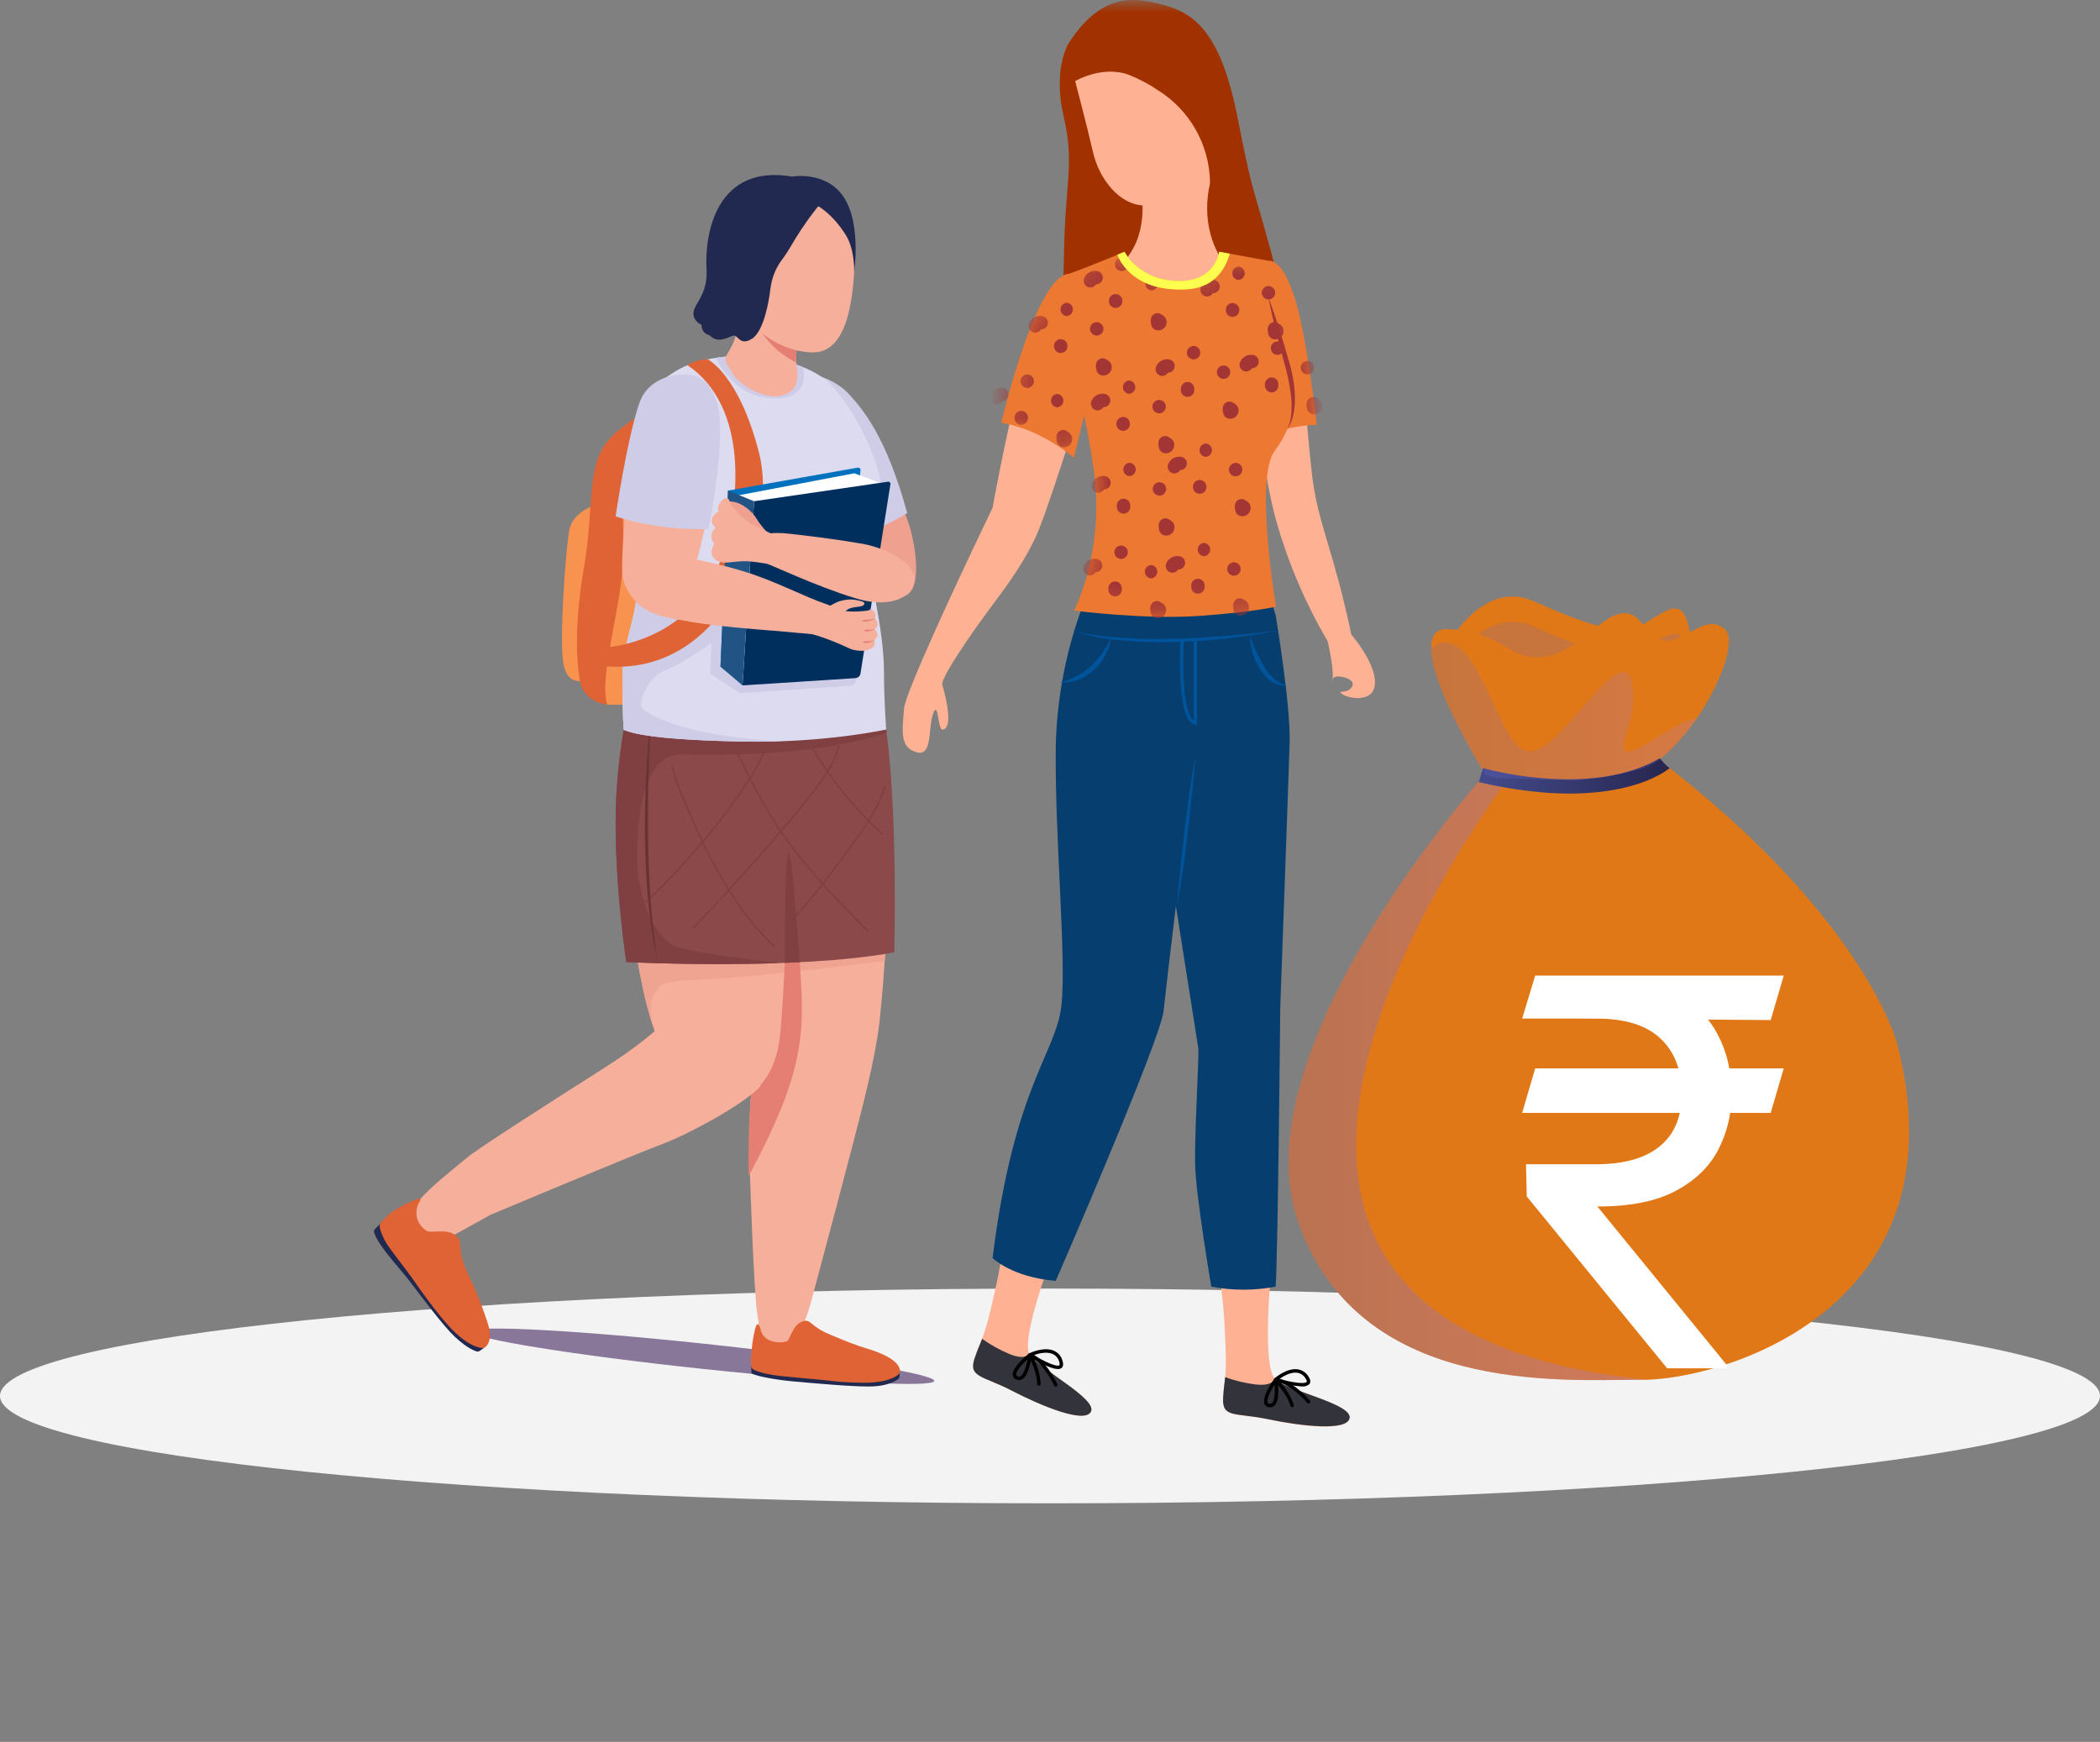 <svg width="88" height="73" viewBox="0 0 88 73" fill="none" xmlns="http://www.w3.org/2000/svg">
<rect x="0" y="0" width="88" height="73" fill="#808080" stroke="none"/>
<path d="M44 63.002C68.3 63.002 88 60.987 88 58.502C88 56.016 68.3 54.002 44 54.002C19.7 54.002 0 56.016 0 58.502C0 60.987 19.7 63.002 44 63.002Z" fill="#F3F3F3"/>
<path d="M69.027 57.824C68.909 57.824 68.85 57.824 68.733 57.824C65.382 57.824 56.915 58.471 54.387 51.18C52.094 44.478 60.678 34.248 62.089 32.601C62.207 32.484 62.266 32.366 62.266 32.366C62.266 32.366 61.913 32.072 69.439 31.778C78.14 38.422 79.492 43.714 79.492 43.714C82.314 54.59 72.613 57.707 69.027 57.824Z" fill="#E17817"/>
<path opacity="0.3" d="M69.027 57.825C68.909 57.825 68.851 57.825 68.733 57.825C65.382 57.825 56.915 58.472 54.387 51.181C52.094 44.479 60.678 34.248 62.089 32.602C62.442 32.543 62.795 32.543 63.148 32.661C63.265 32.72 45.509 55.414 69.027 57.825Z" fill="url(#paint0_linear_1_2)"/>
<path d="M60.855 26.723C60.855 26.723 62.266 24.312 64.265 25.194C66.264 26.076 67.851 26.723 68.91 26.135C69.968 25.488 70.497 25.018 70.791 26.37C71.085 27.781 67.087 31.191 67.087 31.191C67.087 31.191 61.031 31.132 60.855 26.723Z" fill="#E17817"/>
<path opacity="0.2" d="M60.855 27.781C60.855 27.781 62.266 25.371 64.265 26.253C66.264 27.134 67.851 27.781 68.91 27.193C69.968 26.547 70.497 26.076 70.791 27.428C71.085 28.84 67.087 32.25 67.087 32.25C67.087 32.25 61.031 32.191 60.855 27.781Z" fill="url(#paint1_linear_1_2)"/>
<path d="M71.084 30.133C70.496 30.956 69.85 31.661 69.262 32.014C68.556 32.367 67.263 32.602 65.969 32.719C64.676 32.837 63.382 32.778 62.677 32.602C62.5 32.543 62.383 32.543 62.265 32.484C62.265 32.484 59.972 28.839 59.972 27.193C59.972 26.664 60.148 26.311 60.736 26.37C63.147 26.487 63.206 27.84 64.911 27.487C66.557 27.134 67.792 24.606 68.909 26.252C70.026 27.898 71.202 25.547 72.201 26.311C72.848 26.664 72.142 28.604 71.084 30.133Z" fill="#E17817"/>
<path d="M62.145 32.19C62.145 32.19 66.614 33.483 69.553 31.778C69.788 32.072 69.965 32.19 69.965 32.19C69.965 32.19 67.789 34.13 61.969 32.778C61.969 32.778 62.086 32.366 62.145 32.19Z" fill="url(#paint2_linear_1_2)"/>
<path opacity="0.2" d="M71.084 30.133C70.496 30.956 69.85 31.661 69.262 32.014C68.556 32.367 67.263 32.602 65.969 32.719L62.677 32.602C62.5 32.543 62.383 32.543 62.265 32.484C62.265 32.484 59.972 28.839 59.972 27.193C59.972 27.134 60.913 26.193 61.971 28.251C63.088 30.309 63.441 32.132 64.735 31.25C66.028 30.368 68.027 26.958 68.38 28.604C68.733 30.191 67.439 31.72 68.38 31.485C69.144 31.191 70.555 30.074 71.084 30.133Z" fill="url(#paint3_linear_1_2)"/>
<path d="M74.747 44.775L74.201 46.639H63.786L64.332 44.775H74.747ZM69.861 57.343L63.979 50.143L63.947 48.793H66.872C67.632 48.793 68.281 48.686 68.816 48.471C69.352 48.252 69.762 47.925 70.046 47.491C70.33 47.052 70.472 46.5 70.472 45.836C70.472 44.855 70.177 44.086 69.588 43.529C68.999 42.967 68.093 42.685 66.872 42.685H63.786L64.332 40.885H66.872C68.179 40.885 69.25 41.102 70.086 41.536C70.927 41.965 71.549 42.554 71.951 43.304C72.358 44.049 72.561 44.893 72.561 45.836C72.561 46.687 72.374 47.472 71.999 48.19C71.629 48.903 71.034 49.476 70.215 49.91C69.4 50.344 68.324 50.561 66.984 50.561H66.936L72.368 57.215V57.343H69.861ZM74.747 40.885L74.201 42.75L66.004 42.685L66.55 40.885H74.747Z" fill="white"/>
<mask id="mask0_1_2" style="mask-type:luminance" maskUnits="userSpaceOnUse" x="11" y="0" width="52" height="73">
<path d="M62.505 0H11V72.63H62.505V0Z" fill="white"/>
</mask>
<g mask="url(#mask0_1_2)">
<path d="M55.635 26.871C55.635 26.871 55.875 27.902 55.848 28.36C55.822 28.818 55.675 28.257 56.211 28.36C56.747 28.462 56.771 28.706 56.568 28.884C56.364 29.063 56.017 28.909 56.245 29.088C56.474 29.266 57.59 29.496 57.618 28.629C57.646 27.763 56.626 26.592 56.626 26.592L55.635 26.871Z" fill="#FFB293"/>
<path d="M44.77 1.829C44.77 1.829 44.108 2.908 44.571 4.871C45.034 6.834 44.639 7.61 44.589 10.554C44.546 13.043 44.315 13.697 46.189 16.277C48.063 18.857 49.345 18.672 50.84 18.571C52.335 18.47 55.14 17.656 53.739 12.331C52.338 7.005 52.635 8.837 51.849 4.877C51.063 0.918 49.768 0.412 48.314 0.101C47.348 -0.106 46.06 -0.184 44.77 1.829Z" fill="#A13200"/>
<path d="M53.278 53.14C53.278 53.14 52.85 57.323 53.457 57.818C54.064 58.312 56.646 58.837 56.555 59.426C56.464 60.014 54.492 59.766 53.131 59.482C51.77 59.197 51.209 59.446 51.254 58.592C51.298 57.739 51.441 57.775 51.323 55.714C51.275 54.611 51.139 53.513 50.918 52.431L53.278 53.14Z" fill="#FFB293"/>
<path d="M53.429 57.79C53.439 57.8 53.447 57.813 53.457 57.821C54.064 58.317 56.639 58.837 56.555 59.419C56.471 60.001 54.492 59.76 53.131 59.475C51.77 59.191 51.209 59.439 51.254 58.585C51.274 58.206 51.313 58.003 51.34 57.715C51.756 57.864 52.187 57.968 52.625 58.023C53.187 58.082 53.369 57.912 53.429 57.79Z" fill="#33333B"/>
<path d="M54.532 58.102C54.16 58.077 53.792 58.005 53.437 57.889C53.425 57.885 53.413 57.878 53.405 57.868C53.396 57.859 53.39 57.847 53.387 57.834C53.384 57.822 53.385 57.809 53.389 57.796C53.393 57.784 53.401 57.773 53.411 57.765C53.43 57.747 53.907 57.331 54.365 57.384C54.458 57.396 54.546 57.428 54.625 57.477C54.704 57.527 54.771 57.594 54.821 57.672C54.914 57.806 54.932 57.915 54.874 58.003C54.828 58.043 54.773 58.073 54.714 58.09C54.655 58.107 54.593 58.111 54.532 58.102ZM53.614 57.79C54.128 57.935 54.679 58.02 54.757 57.91C54.77 57.892 54.757 57.843 54.702 57.755C54.664 57.693 54.612 57.641 54.551 57.601C54.49 57.562 54.421 57.537 54.348 57.528C54.072 57.495 53.771 57.679 53.614 57.791V57.79Z" fill="black"/>
<path d="M54.147 58.972C54.131 58.972 54.116 58.967 54.103 58.957C54.091 58.948 54.082 58.934 54.078 58.919C53.94 58.423 53.416 57.877 53.406 57.871C53.396 57.86 53.389 57.846 53.387 57.831C53.385 57.816 53.387 57.801 53.394 57.788C53.4 57.775 53.411 57.764 53.424 57.756C53.437 57.749 53.452 57.746 53.467 57.748C54.162 57.841 54.862 58.663 54.891 58.698C54.898 58.705 54.903 58.713 54.906 58.722C54.909 58.732 54.91 58.741 54.91 58.751C54.909 58.761 54.907 58.77 54.902 58.779C54.898 58.788 54.892 58.795 54.884 58.802C54.877 58.808 54.868 58.813 54.859 58.816C54.85 58.819 54.84 58.82 54.83 58.819C54.821 58.818 54.811 58.815 54.803 58.81C54.794 58.806 54.787 58.799 54.781 58.792C54.781 58.792 54.235 58.15 53.667 57.947C53.91 58.219 54.096 58.537 54.217 58.881C54.219 58.89 54.22 58.9 54.218 58.909C54.217 58.919 54.214 58.928 54.209 58.936C54.205 58.944 54.198 58.951 54.191 58.957C54.183 58.962 54.174 58.967 54.165 58.969L54.147 58.972Z" fill="black"/>
<path d="M53.223 58.975H53.177C53.136 58.972 53.098 58.958 53.064 58.934C53.031 58.911 53.005 58.879 52.989 58.842C52.868 58.554 53.309 57.91 53.399 57.783C53.407 57.772 53.419 57.763 53.432 57.758C53.445 57.753 53.459 57.752 53.473 57.755C53.487 57.758 53.5 57.765 53.51 57.776C53.52 57.786 53.527 57.8 53.529 57.814C53.543 57.9 53.653 58.66 53.412 58.901C53.387 58.926 53.358 58.945 53.325 58.958C53.293 58.971 53.258 58.977 53.223 58.975ZM53.409 58.023C53.243 58.292 53.065 58.643 53.123 58.78C53.131 58.798 53.146 58.82 53.199 58.828C53.218 58.833 53.239 58.832 53.259 58.826C53.278 58.819 53.295 58.808 53.309 58.794C53.425 58.679 53.434 58.316 53.409 58.023Z" fill="black"/>
<path d="M44.241 52.225C44.241 52.225 42.708 56.14 43.161 56.779C43.614 57.417 45.953 58.611 45.717 59.149C45.48 59.687 43.637 58.924 42.408 58.286C41.179 57.647 40.566 57.737 40.837 56.924C41.108 56.112 41.236 56.187 41.676 54.17C41.926 53.095 42.092 52.002 42.172 50.901L44.241 52.225Z" fill="#FFB293"/>
<path d="M43.144 56.741C43.15 56.754 43.156 56.767 43.164 56.779C43.616 57.419 45.956 58.612 45.72 59.149C45.483 59.687 43.641 58.924 42.412 58.286C41.183 57.647 40.569 57.737 40.84 56.925C40.961 56.566 41.054 56.38 41.156 56.109C41.517 56.366 41.905 56.581 42.314 56.751C42.833 56.959 43.053 56.845 43.144 56.741Z" fill="#33333B"/>
<path d="M44.328 57.373C43.986 57.373 43.336 56.979 43.124 56.84C43.114 56.833 43.105 56.823 43.099 56.812C43.093 56.8 43.091 56.787 43.091 56.774C43.092 56.761 43.096 56.749 43.104 56.739C43.111 56.728 43.121 56.72 43.133 56.715C43.156 56.703 43.731 56.428 44.155 56.604C44.24 56.64 44.317 56.694 44.38 56.763C44.442 56.832 44.489 56.914 44.517 57.002C44.57 57.158 44.558 57.269 44.481 57.333C44.436 57.363 44.382 57.377 44.328 57.373ZM43.321 56.792C43.778 57.07 44.285 57.298 44.391 57.216C44.408 57.203 44.414 57.151 44.38 57.05C44.359 56.981 44.322 56.917 44.274 56.863C44.225 56.809 44.165 56.766 44.099 56.738C43.844 56.632 43.503 56.726 43.321 56.792Z" fill="black"/>
<path d="M44.241 58.112C44.227 58.112 44.214 58.107 44.202 58.1C44.19 58.092 44.181 58.082 44.175 58.069C44.175 58.061 43.821 57.305 43.33 56.958C43.49 57.284 43.585 57.64 43.609 58.003C43.609 58.022 43.602 58.041 43.588 58.054C43.574 58.068 43.556 58.076 43.536 58.076C43.517 58.076 43.499 58.068 43.485 58.054C43.471 58.041 43.464 58.022 43.464 58.003C43.464 57.492 43.102 56.82 43.098 56.814C43.091 56.8 43.088 56.785 43.09 56.771C43.092 56.756 43.098 56.742 43.108 56.731C43.118 56.719 43.132 56.712 43.146 56.708C43.161 56.705 43.177 56.706 43.191 56.713C43.834 56.987 44.287 57.968 44.307 58.01C44.315 58.027 44.316 58.047 44.309 58.065C44.302 58.083 44.288 58.097 44.271 58.105C44.262 58.11 44.251 58.112 44.241 58.112Z" fill="black"/>
<path d="M42.703 57.84C42.662 57.839 42.622 57.83 42.585 57.813C42.547 57.798 42.514 57.774 42.488 57.742C42.462 57.711 42.446 57.673 42.44 57.633C42.4 57.323 42.997 56.821 43.118 56.723C43.129 56.714 43.143 56.709 43.157 56.708C43.171 56.706 43.185 56.709 43.198 56.716C43.21 56.723 43.221 56.734 43.227 56.746C43.234 56.759 43.237 56.773 43.235 56.788C43.225 56.873 43.129 57.636 42.832 57.805C42.792 57.827 42.748 57.839 42.703 57.84ZM43.062 56.961C42.827 57.176 42.565 57.467 42.584 57.613C42.584 57.633 42.595 57.659 42.643 57.681C42.661 57.691 42.681 57.696 42.702 57.696C42.722 57.696 42.743 57.691 42.761 57.681C42.903 57.606 43.009 57.249 43.062 56.961Z" fill="black"/>
<path d="M50.721 43.679C50.788 43.137 50.813 42.591 50.797 42.045C50.786 41.499 50.745 40.955 50.673 40.414C50.569 39.321 50.546 38.227 50.508 37.134C50.47 36.041 50.46 34.946 50.453 33.852V32.212L50.475 30.571L50.539 32.21L50.591 33.851L50.687 37.129C50.715 38.221 50.741 39.316 50.814 40.401C50.941 41.492 50.909 42.596 50.721 43.679Z" fill="#4F881B"/>
<path d="M47.76 7.413C47.76 7.413 48.169 9.15 47.507 10.37C46.846 11.591 46.164 11.528 46.164 11.528L49.176 13.457L50.684 12.373L51.297 11.012C51.297 11.012 50.114 9.636 50.8 7.306C51.487 4.975 47.76 7.413 47.76 7.413Z" fill="#FFB293"/>
<g style="mix-blend-mode:multiply" opacity="0.65">
<path d="M48.045 9.003C47.987 8.986 47.932 8.967 47.88 8.947C47.908 8.432 47.87 7.916 47.765 7.412C47.765 7.412 51.485 4.982 50.802 7.311C50.751 7.486 50.715 7.653 50.683 7.815C50.06 8.508 48.968 9.268 48.045 9.003Z" fill="#FFB293"/>
</g>
<path d="M45.054 3.399C45.054 3.399 45.528 5.182 45.799 6.366C46.07 7.551 46.957 8.614 47.969 8.611C49.332 8.611 50.86 6.646 50.882 5.997C50.903 5.349 50.776 3.705 50.776 3.705L48.52 2.693L46.512 2.109C46.512 2.109 45.354 2.377 45.339 2.478C45.324 2.579 45.054 3.399 45.054 3.399Z" fill="#FFB293"/>
<path d="M45.055 3.399C45.055 3.399 46.165 2.737 47.273 3.123C47.715 3.295 48.135 3.517 48.527 3.784C49.179 4.191 49.719 4.754 50.099 5.422C50.48 6.09 50.688 6.842 50.705 7.61C50.705 7.632 50.705 7.653 50.705 7.676C50.746 9.893 51.848 8.751 51.848 8.751L51.066 3.369L47.572 1.044L45.467 1.515C45.467 1.515 44.825 2.527 45.055 3.399Z" fill="#A13200"/>
<path d="M45.801 24.337C44.819 26.532 44.289 28.903 44.241 31.307C44.198 35.182 44.699 40.164 44.476 42.156C44.252 44.147 42.483 45.532 41.594 52.722C41.594 52.722 42.402 53.529 44.241 53.679C44.241 53.679 48.626 43.601 48.76 42.369C49.168 38.598 50.91 24.79 50.91 24.79L45.801 24.337Z" fill="#063E6F"/>
<path d="M53.217 10.936C53.217 10.936 54.185 11.039 54.638 16.229C54.78 17.865 54.873 18.985 54.982 19.913C55.219 21.931 55.88 23.037 56.626 26.592C56.626 26.592 57.218 27.883 55.634 26.871C54.712 25.3 53.992 23.619 53.492 21.868C52.681 19.003 52.615 14.984 52.615 14.984L53.217 10.936Z" fill="#FFB293"/>
<path d="M53.456 25.783L53.134 24.729V25.207L49.487 24.526L48.686 34.235L50.218 43.949C50.248 44.279 50.053 47.5 50.081 48.803C50.109 50.107 50.759 53.921 50.759 53.921C51.65 54.092 52.565 54.092 53.456 53.921C53.547 52.775 53.65 42.177 53.65 42.177C53.65 42.177 53.997 32.69 54.042 31.115C54.087 29.541 53.456 25.783 53.456 25.783Z" fill="#063E6F"/>
<path d="M51.092 10.554C51.092 10.554 50.926 11.72 49.55 11.773C47.761 11.841 47.122 10.554 47.122 10.554C47.122 10.554 45.748 11.132 44.795 11.476C43.842 11.819 45.637 17.217 45.9 20.305C46.163 23.393 45.005 25.589 45.005 25.589C45.005 25.589 47.954 25.976 50.273 25.811C52.592 25.645 53.472 25.422 53.472 25.422C53.472 25.422 52.559 20.06 53.411 18.902C54.263 17.744 54.42 16.654 53.942 15.286C53.464 13.918 53.217 10.938 53.217 10.938L51.092 10.554Z" fill="#EC7831"/>
<path d="M44.737 11.659C44.737 11.659 43.689 11.815 42.837 15.412C41.985 19.01 41.595 21.279 41.595 21.279C41.595 21.279 40.898 22.726 40.106 24.422C39.468 25.796 38.768 27.336 38.328 28.408C38.067 29.045 37.896 29.518 37.885 29.691C37.828 30.518 37.663 31.297 38.381 31.519C39.099 31.741 38.877 30.527 39.1 29.913C39.324 29.299 39.297 30.575 39.487 30.575C39.956 30.575 39.653 29.251 39.487 28.701C39.405 28.426 40.645 26.608 41.785 25.09C42.671 23.912 43.232 22.95 43.528 22.209C44.19 20.546 45.73 15.526 45.73 15.526C45.73 15.526 46.99 12.89 44.737 11.659Z" fill="#FFB293"/>
<path d="M41.958 17.723C41.958 17.723 43.389 17.86 45.005 19.183L46.163 14.36C46.163 14.36 46.517 12.326 45.053 11.537C43.589 10.748 41.958 17.723 41.958 17.723ZM53.217 10.936C53.217 10.936 53.705 10.832 54.231 12.408C54.757 13.985 55.181 17.805 55.181 17.805C55.181 17.805 53.174 17.805 52.617 18.798C52.059 19.79 53.217 10.936 53.217 10.936Z" fill="#EC7831"/>
<path d="M49.322 38.006C49.392 36.944 49.517 35.891 49.638 34.835C49.759 33.78 49.906 32.728 50.093 31.681C50.022 32.743 49.898 33.797 49.777 34.852C49.656 35.907 49.507 36.959 49.322 38.006ZM44.926 26.425C45.275 26.522 45.632 26.591 45.993 26.631C46.352 26.681 46.711 26.716 47.073 26.735C47.795 26.782 48.519 26.793 49.243 26.767C49.967 26.757 50.688 26.699 51.411 26.646C52.134 26.593 52.855 26.506 53.576 26.425L52.511 26.611L51.431 26.754C50.708 26.83 49.982 26.886 49.254 26.906C48.526 26.928 47.798 26.907 47.073 26.843C46.343 26.792 45.622 26.651 44.926 26.425Z" fill="#00549C"/>
<path d="M44.418 28.611C44.657 28.546 44.888 28.454 45.107 28.338C45.321 28.225 45.52 28.086 45.7 27.925C45.879 27.763 46.04 27.581 46.178 27.382C46.319 27.177 46.448 26.964 46.565 26.744C46.54 26.868 46.51 26.992 46.474 27.116C46.432 27.237 46.38 27.355 46.318 27.468C46.195 27.699 46.033 27.907 45.839 28.082C45.452 28.437 44.942 28.627 44.418 28.611ZM52.365 26.636C52.526 27.066 52.718 27.484 52.941 27.885C53.164 28.272 53.464 28.613 53.933 28.735C53.688 28.755 53.444 28.684 53.247 28.537C53.05 28.391 52.887 28.206 52.767 27.992C52.524 27.58 52.386 27.114 52.365 26.636ZM50.162 30.392L50.076 30.374C49.297 30.197 49.449 27.187 49.469 26.843L49.61 26.851C49.56 27.703 49.545 29.861 50.022 30.197V26.841H50.162V30.392Z" fill="#00549C"/>
<mask id="mask1_1_2" style="mask-type:luminance" maskUnits="userSpaceOnUse" x="41" y="10" width="15" height="16">
<path d="M53.411 18.902C53.627 18.614 53.807 18.302 53.948 17.971C54.352 17.871 54.765 17.815 55.181 17.805C55.181 17.805 54.759 13.986 54.231 12.408C53.703 10.83 53.217 10.936 53.217 10.936L51.092 10.554C51.092 10.554 50.926 11.72 49.55 11.773C47.761 11.841 47.122 10.554 47.122 10.554C47.122 10.554 45.748 11.132 44.795 11.476C43.401 11.558 41.958 17.723 41.958 17.723C41.958 17.723 43.389 17.86 45.005 19.183L45.43 17.413C45.638 18.368 45.793 19.333 45.895 20.305C46.16 23.394 45 25.589 45 25.589C45 25.589 47.949 25.976 50.268 25.811C52.587 25.645 53.467 25.422 53.467 25.422C53.467 25.422 52.559 20.06 53.411 18.902Z" fill="white"/>
</mask>
<g mask="url(#mask1_1_2)">
<path d="M43.632 13.801C43.657 13.76 43.655 13.755 43.632 13.79C43.586 13.79 43.587 13.803 43.632 13.803C43.706 13.803 43.778 13.773 43.83 13.72C43.883 13.668 43.913 13.596 43.913 13.522C43.911 13.448 43.881 13.377 43.829 13.325C43.776 13.273 43.706 13.243 43.632 13.242C43.531 13.232 43.429 13.253 43.341 13.302C43.252 13.351 43.18 13.426 43.136 13.517C43.1 13.582 43.09 13.658 43.109 13.73C43.128 13.801 43.174 13.863 43.237 13.902C43.301 13.939 43.377 13.949 43.449 13.93C43.521 13.912 43.582 13.865 43.62 13.801H43.632ZM44.7 13.246C44.771 13.24 44.837 13.208 44.885 13.156C44.933 13.104 44.96 13.036 44.96 12.965C44.96 12.894 44.933 12.826 44.885 12.774C44.837 12.722 44.771 12.69 44.7 12.685C44.63 12.69 44.564 12.722 44.516 12.774C44.468 12.826 44.441 12.894 44.441 12.965C44.441 13.036 44.468 13.104 44.516 13.156C44.564 13.208 44.63 13.24 44.7 13.246ZM44.169 14.473V14.536C44.175 14.606 44.207 14.672 44.259 14.72C44.311 14.769 44.379 14.795 44.45 14.795C44.521 14.795 44.589 14.769 44.641 14.72C44.693 14.672 44.725 14.606 44.73 14.536V14.473C44.725 14.402 44.693 14.336 44.641 14.288C44.589 14.24 44.521 14.213 44.45 14.213C44.379 14.213 44.311 14.24 44.259 14.288C44.207 14.336 44.175 14.402 44.169 14.473ZM45.957 14.063C46.032 14.063 46.103 14.033 46.156 13.98C46.209 13.928 46.239 13.856 46.239 13.781C46.239 13.707 46.209 13.635 46.156 13.583C46.103 13.53 46.032 13.5 45.957 13.5C45.883 13.5 45.811 13.53 45.759 13.583C45.706 13.635 45.676 13.707 45.676 13.781C45.676 13.856 45.706 13.928 45.759 13.98C45.811 14.033 45.883 14.063 45.957 14.063ZM45.921 15.29C45.921 15.345 45.931 15.399 45.938 15.455C45.94 15.529 45.97 15.599 46.022 15.651C46.074 15.704 46.144 15.734 46.217 15.736C46.275 15.74 46.332 15.729 46.385 15.705C46.437 15.681 46.483 15.644 46.517 15.598C46.552 15.552 46.575 15.498 46.584 15.441C46.593 15.384 46.587 15.326 46.568 15.272C46.549 15.225 46.52 15.182 46.483 15.147C46.446 15.112 46.402 15.086 46.353 15.069C46.305 15.053 46.254 15.047 46.204 15.052C46.153 15.057 46.104 15.072 46.06 15.098C45.996 15.136 45.949 15.197 45.93 15.269C45.911 15.341 45.922 15.418 45.959 15.482C45.997 15.545 46.059 15.591 46.13 15.61C46.202 15.629 46.278 15.619 46.343 15.583L46.368 15.571L46.227 15.609H46.207L46.083 15.536L46.07 15.525C46.062 15.452 46.052 15.379 46.042 15.308V15.341C46.067 15.302 46.09 15.26 46.115 15.219L46.258 15.179H46.224L46.505 15.46L46.49 15.295C46.488 15.221 46.458 15.151 46.405 15.098C46.353 15.046 46.283 15.016 46.209 15.014C46.134 15.014 46.063 15.044 46.011 15.097C45.958 15.149 45.928 15.22 45.928 15.295L45.921 15.29ZM41.976 16.808C41.999 16.767 41.999 16.764 41.976 16.797C41.953 16.83 41.931 16.81 41.976 16.812C42.05 16.811 42.121 16.781 42.174 16.728C42.227 16.676 42.257 16.605 42.257 16.53C42.255 16.456 42.225 16.386 42.173 16.334C42.12 16.282 42.05 16.251 41.976 16.249C41.875 16.239 41.773 16.26 41.685 16.309C41.596 16.359 41.525 16.434 41.48 16.526C41.443 16.593 41.435 16.672 41.456 16.745C41.478 16.819 41.527 16.881 41.594 16.918C41.658 16.954 41.735 16.965 41.807 16.946C41.878 16.927 41.94 16.88 41.978 16.817L41.976 16.808ZM43.045 16.256C43.119 16.256 43.191 16.226 43.243 16.174C43.296 16.121 43.326 16.049 43.326 15.975C43.326 15.9 43.296 15.829 43.243 15.776C43.191 15.723 43.119 15.694 43.045 15.694C42.97 15.694 42.899 15.723 42.846 15.776C42.793 15.829 42.764 15.9 42.764 15.975C42.764 16.049 42.793 16.121 42.846 16.174C42.899 16.226 42.97 16.256 43.045 16.256ZM42.514 17.48V17.543C42.519 17.613 42.551 17.679 42.603 17.727C42.655 17.776 42.723 17.802 42.794 17.802C42.865 17.802 42.933 17.776 42.985 17.727C43.037 17.679 43.069 17.613 43.075 17.543V17.48C43.069 17.409 43.037 17.343 42.985 17.295C42.933 17.247 42.865 17.22 42.794 17.22C42.723 17.22 42.655 17.247 42.603 17.295C42.551 17.343 42.519 17.409 42.514 17.48ZM44.302 17.07C44.372 17.064 44.438 17.032 44.486 16.98C44.535 16.928 44.561 16.86 44.561 16.789C44.561 16.718 44.535 16.65 44.486 16.598C44.438 16.546 44.372 16.514 44.302 16.509C44.231 16.514 44.165 16.546 44.117 16.598C44.069 16.65 44.042 16.718 44.042 16.789C44.042 16.86 44.069 16.928 44.117 16.98C44.165 17.032 44.231 17.064 44.302 17.07ZM44.265 18.297C44.265 18.352 44.275 18.408 44.282 18.462C44.284 18.536 44.314 18.606 44.366 18.658C44.418 18.71 44.488 18.741 44.561 18.744C44.619 18.747 44.676 18.736 44.728 18.712C44.781 18.688 44.826 18.652 44.861 18.606C44.895 18.56 44.918 18.506 44.927 18.45C44.936 18.393 44.931 18.335 44.912 18.28C44.893 18.233 44.864 18.19 44.828 18.154C44.791 18.119 44.746 18.092 44.698 18.075C44.65 18.058 44.598 18.052 44.547 18.057C44.496 18.062 44.447 18.078 44.403 18.103C44.338 18.141 44.292 18.203 44.273 18.275C44.254 18.348 44.264 18.424 44.302 18.489C44.34 18.552 44.402 18.598 44.473 18.617C44.545 18.635 44.621 18.626 44.685 18.59L44.71 18.576L44.568 18.614H44.55L44.426 18.543L44.413 18.53C44.413 18.457 44.394 18.386 44.385 18.314V18.348L44.457 18.224L44.601 18.184H44.566L44.848 18.466L44.833 18.3C44.831 18.226 44.8 18.156 44.748 18.104C44.696 18.051 44.625 18.021 44.551 18.019C44.477 18.02 44.406 18.049 44.353 18.102C44.3 18.154 44.271 18.226 44.27 18.3L44.265 18.297ZM45.934 11.911C45.957 11.869 45.956 11.864 45.934 11.899C45.888 11.908 45.89 11.912 45.934 11.912C46.008 11.912 46.079 11.883 46.132 11.83C46.185 11.778 46.215 11.707 46.215 11.633C46.213 11.559 46.183 11.489 46.131 11.436C46.078 11.384 46.008 11.354 45.934 11.352C45.835 11.343 45.736 11.365 45.649 11.413C45.562 11.462 45.492 11.536 45.448 11.625C45.412 11.69 45.403 11.766 45.422 11.837C45.44 11.909 45.486 11.971 45.549 12.01C45.614 12.047 45.69 12.056 45.762 12.038C45.834 12.019 45.896 11.973 45.934 11.909V11.911ZM47.001 11.357C47.076 11.357 47.147 11.327 47.2 11.274C47.253 11.222 47.282 11.15 47.282 11.075C47.282 11.001 47.253 10.929 47.2 10.877C47.147 10.824 47.076 10.794 47.001 10.794C46.926 10.794 46.855 10.824 46.802 10.877C46.749 10.929 46.72 11.001 46.72 11.075C46.72 11.15 46.749 11.222 46.802 11.274C46.855 11.327 46.926 11.357 47.001 11.357ZM46.47 12.582V12.645C46.476 12.716 46.508 12.782 46.559 12.83C46.611 12.878 46.68 12.905 46.751 12.905C46.821 12.905 46.89 12.878 46.942 12.83C46.994 12.782 47.025 12.716 47.031 12.645V12.582C47.025 12.512 46.994 12.446 46.942 12.398C46.89 12.349 46.821 12.323 46.751 12.323C46.68 12.323 46.611 12.349 46.559 12.398C46.508 12.446 46.476 12.512 46.47 12.582ZM48.258 12.172C48.329 12.167 48.395 12.135 48.443 12.083C48.491 12.031 48.518 11.963 48.518 11.892C48.518 11.821 48.491 11.753 48.443 11.701C48.395 11.649 48.329 11.617 48.258 11.611C48.188 11.617 48.121 11.649 48.073 11.701C48.025 11.753 47.998 11.821 47.998 11.892C47.998 11.963 48.025 12.031 48.073 12.083C48.121 12.135 48.188 12.167 48.258 12.172ZM48.222 13.399L48.238 13.565C48.24 13.638 48.27 13.709 48.322 13.761C48.374 13.813 48.444 13.844 48.518 13.846C48.575 13.849 48.633 13.839 48.685 13.815C48.737 13.791 48.782 13.754 48.817 13.708C48.852 13.662 48.875 13.609 48.884 13.552C48.893 13.495 48.887 13.437 48.868 13.383C48.85 13.335 48.821 13.292 48.784 13.257C48.747 13.221 48.703 13.194 48.654 13.177C48.606 13.161 48.555 13.155 48.504 13.159C48.453 13.164 48.403 13.18 48.359 13.206C48.295 13.244 48.249 13.305 48.23 13.377C48.211 13.449 48.221 13.525 48.258 13.59C48.296 13.653 48.358 13.699 48.429 13.718C48.501 13.737 48.577 13.727 48.642 13.691L48.667 13.679L48.526 13.717H48.506L48.382 13.644L48.369 13.633C48.361 13.56 48.351 13.489 48.341 13.416V13.451L48.414 13.327L48.557 13.287H48.523L48.804 13.568L48.789 13.403C48.787 13.329 48.757 13.258 48.704 13.206C48.652 13.154 48.582 13.124 48.508 13.121C48.434 13.122 48.362 13.152 48.31 13.204C48.257 13.257 48.227 13.328 48.227 13.403L48.222 13.399ZM50.834 12.286C50.857 12.245 50.855 12.24 50.834 12.275C50.787 12.283 50.789 12.288 50.834 12.288C50.908 12.287 50.979 12.258 51.032 12.205C51.084 12.152 51.114 12.081 51.115 12.007C51.112 11.933 51.082 11.863 51.03 11.811C50.977 11.759 50.907 11.729 50.834 11.727C50.733 11.717 50.631 11.738 50.542 11.787C50.454 11.836 50.382 11.911 50.337 12.002C50.301 12.067 50.292 12.143 50.311 12.215C50.33 12.286 50.375 12.348 50.438 12.387C50.503 12.424 50.579 12.434 50.651 12.415C50.723 12.396 50.785 12.35 50.824 12.286H50.834ZM51.9 11.732C51.971 11.727 52.037 11.695 52.085 11.643C52.133 11.591 52.16 11.523 52.16 11.452C52.16 11.381 52.133 11.313 52.085 11.261C52.037 11.209 51.971 11.177 51.9 11.171C51.83 11.177 51.764 11.209 51.715 11.261C51.667 11.313 51.641 11.381 51.641 11.452C51.641 11.523 51.667 11.591 51.715 11.643C51.764 11.695 51.83 11.727 51.9 11.732ZM51.369 12.959V13.022C51.375 13.093 51.407 13.159 51.459 13.207C51.511 13.255 51.579 13.282 51.65 13.282C51.721 13.282 51.789 13.255 51.841 13.207C51.893 13.159 51.925 13.093 51.93 13.022V12.959C51.925 12.889 51.893 12.823 51.841 12.775C51.789 12.726 51.721 12.7 51.65 12.7C51.579 12.7 51.511 12.726 51.459 12.775C51.407 12.823 51.375 12.889 51.369 12.959ZM53.157 12.549C53.232 12.549 53.303 12.52 53.356 12.467C53.409 12.414 53.438 12.343 53.438 12.268C53.438 12.194 53.409 12.122 53.356 12.069C53.303 12.017 53.232 11.987 53.157 11.987C53.083 11.987 53.011 12.017 52.959 12.069C52.906 12.122 52.876 12.194 52.876 12.268C52.876 12.343 52.906 12.414 52.959 12.467C53.011 12.52 53.083 12.549 53.157 12.549ZM53.121 13.775C53.121 13.829 53.133 13.886 53.138 13.94C53.14 14.014 53.17 14.084 53.222 14.136C53.273 14.188 53.343 14.219 53.417 14.221C53.475 14.225 53.532 14.214 53.584 14.19C53.637 14.166 53.683 14.129 53.717 14.083C53.752 14.037 53.775 13.983 53.784 13.926C53.792 13.869 53.787 13.811 53.768 13.757C53.749 13.709 53.72 13.666 53.683 13.631C53.646 13.596 53.602 13.569 53.553 13.552C53.505 13.536 53.453 13.53 53.403 13.535C53.352 13.54 53.302 13.556 53.258 13.581C53.194 13.619 53.148 13.681 53.129 13.752C53.11 13.824 53.12 13.901 53.157 13.965C53.196 14.028 53.257 14.075 53.329 14.093C53.4 14.112 53.477 14.102 53.541 14.066L53.566 14.054L53.425 14.092H53.406L53.281 14.02L53.27 14.008L53.24 13.791V13.826L53.313 13.702L53.457 13.662H53.422L53.703 13.944L53.688 13.778C53.686 13.704 53.656 13.634 53.604 13.582C53.551 13.529 53.481 13.499 53.407 13.497C53.333 13.498 53.262 13.528 53.209 13.58C53.157 13.633 53.127 13.704 53.126 13.778L53.121 13.775ZM52.466 15.429C52.489 15.387 52.487 15.384 52.466 15.419C52.421 15.419 52.423 15.432 52.466 15.432C52.541 15.432 52.612 15.402 52.665 15.35C52.718 15.297 52.747 15.226 52.747 15.151C52.745 15.077 52.715 15.006 52.663 14.954C52.611 14.902 52.54 14.871 52.466 14.87C52.367 14.862 52.267 14.884 52.18 14.933C52.093 14.982 52.024 15.056 51.98 15.146C51.944 15.21 51.934 15.286 51.953 15.358C51.971 15.429 52.016 15.491 52.079 15.53C52.144 15.567 52.22 15.578 52.292 15.559C52.365 15.54 52.426 15.493 52.464 15.429H52.466ZM53.535 14.873C53.609 14.873 53.681 14.844 53.733 14.791C53.786 14.738 53.816 14.666 53.816 14.592C53.816 14.517 53.786 14.446 53.733 14.393C53.681 14.34 53.609 14.311 53.535 14.311C53.46 14.311 53.388 14.34 53.336 14.393C53.283 14.446 53.253 14.517 53.253 14.592C53.253 14.666 53.283 14.738 53.336 14.791C53.388 14.844 53.46 14.873 53.535 14.873ZM53.007 16.1V16.163C53.007 16.238 53.036 16.309 53.089 16.362C53.142 16.415 53.213 16.444 53.288 16.444C53.363 16.444 53.434 16.415 53.487 16.362C53.54 16.309 53.569 16.238 53.569 16.163V16.1C53.569 16.026 53.54 15.954 53.487 15.902C53.434 15.849 53.363 15.819 53.288 15.819C53.213 15.819 53.142 15.849 53.089 15.902C53.036 15.954 53.007 16.026 53.007 16.1ZM54.79 15.69C54.864 15.69 54.936 15.661 54.989 15.608C55.041 15.555 55.071 15.484 55.071 15.409C55.071 15.334 55.041 15.263 54.989 15.21C54.936 15.158 54.864 15.128 54.79 15.128C54.715 15.128 54.644 15.158 54.591 15.21C54.538 15.263 54.509 15.334 54.509 15.409C54.509 15.484 54.538 15.555 54.591 15.608C54.644 15.661 54.715 15.69 54.79 15.69ZM54.755 16.918L54.77 17.083C54.772 17.157 54.803 17.227 54.855 17.279C54.907 17.331 54.977 17.361 55.051 17.362C55.109 17.366 55.166 17.355 55.218 17.331C55.27 17.307 55.316 17.27 55.35 17.225C55.385 17.179 55.408 17.125 55.417 17.068C55.426 17.012 55.421 16.954 55.402 16.899C55.383 16.852 55.353 16.809 55.316 16.774C55.279 16.738 55.235 16.711 55.186 16.695C55.138 16.678 55.086 16.672 55.035 16.677C54.984 16.682 54.935 16.698 54.891 16.724C54.827 16.762 54.78 16.823 54.761 16.895C54.742 16.967 54.752 17.043 54.79 17.108C54.829 17.171 54.89 17.216 54.962 17.235C55.033 17.254 55.109 17.244 55.174 17.209L55.2 17.197L55.058 17.235H55.038L54.914 17.162L54.902 17.149C54.892 17.078 54.883 17.005 54.874 16.932V16.967L54.945 16.843L55.091 16.803H55.056L55.337 17.084C55.337 17.028 55.326 16.974 55.321 16.919C55.319 16.845 55.288 16.775 55.236 16.723C55.184 16.671 55.113 16.641 55.04 16.64C54.966 16.64 54.895 16.67 54.842 16.722C54.79 16.774 54.761 16.845 54.76 16.919L54.755 16.918ZM48.948 15.616C48.971 15.574 48.971 15.571 48.948 15.604C48.925 15.637 48.903 15.619 48.948 15.619C49.022 15.619 49.093 15.589 49.146 15.536C49.198 15.483 49.227 15.412 49.227 15.338C49.226 15.264 49.196 15.194 49.144 15.142C49.092 15.089 49.022 15.059 48.948 15.057C48.848 15.048 48.748 15.07 48.661 15.119C48.574 15.169 48.504 15.243 48.46 15.333C48.424 15.398 48.415 15.473 48.434 15.545C48.453 15.616 48.498 15.678 48.561 15.717C48.593 15.735 48.628 15.748 48.664 15.753C48.701 15.758 48.738 15.755 48.774 15.746C48.809 15.737 48.843 15.72 48.872 15.698C48.901 15.676 48.926 15.648 48.945 15.616H48.948ZM50.016 15.062C50.091 15.062 50.163 15.032 50.215 14.979C50.268 14.927 50.298 14.855 50.298 14.78C50.298 14.706 50.268 14.634 50.215 14.582C50.163 14.529 50.091 14.499 50.016 14.499C49.942 14.499 49.87 14.529 49.818 14.582C49.765 14.634 49.735 14.706 49.735 14.78C49.735 14.855 49.765 14.927 49.818 14.979C49.87 15.032 49.942 15.062 50.016 15.062ZM49.484 16.289V16.352C49.484 16.426 49.513 16.498 49.566 16.551C49.619 16.603 49.69 16.633 49.765 16.633C49.84 16.633 49.911 16.603 49.964 16.551C50.017 16.498 50.046 16.426 50.046 16.352V16.289C50.046 16.214 50.017 16.143 49.964 16.09C49.911 16.037 49.84 16.008 49.765 16.008C49.69 16.008 49.619 16.037 49.566 16.09C49.513 16.143 49.484 16.214 49.484 16.289ZM51.273 15.879C51.348 15.879 51.419 15.849 51.472 15.796C51.525 15.744 51.555 15.672 51.555 15.598C51.555 15.523 51.525 15.451 51.472 15.399C51.419 15.346 51.348 15.316 51.273 15.316C51.199 15.316 51.127 15.346 51.075 15.399C51.022 15.451 50.992 15.523 50.992 15.598C50.992 15.672 51.022 15.744 51.075 15.796C51.127 15.849 51.199 15.879 51.273 15.879ZM51.237 17.104L51.252 17.27C51.254 17.343 51.285 17.413 51.337 17.465C51.389 17.517 51.459 17.547 51.533 17.549C51.59 17.553 51.648 17.542 51.7 17.518C51.752 17.494 51.798 17.457 51.832 17.412C51.867 17.366 51.89 17.312 51.899 17.255C51.908 17.199 51.903 17.14 51.884 17.086C51.865 17.039 51.836 16.996 51.798 16.96C51.761 16.925 51.717 16.898 51.668 16.882C51.62 16.865 51.568 16.859 51.517 16.864C51.466 16.869 51.417 16.885 51.373 16.911C51.309 16.949 51.263 17.011 51.244 17.082C51.225 17.154 51.235 17.23 51.272 17.295C51.311 17.358 51.373 17.403 51.444 17.422C51.516 17.441 51.592 17.431 51.657 17.395L51.682 17.382L51.54 17.422H51.518L51.394 17.351L51.383 17.338C51.374 17.267 51.364 17.194 51.355 17.121V17.156L51.427 17.032L51.571 16.992H51.536L51.818 17.273L51.803 17.108C51.801 17.034 51.77 16.964 51.718 16.912C51.666 16.86 51.595 16.83 51.522 16.828C51.447 16.828 51.376 16.858 51.323 16.91C51.271 16.962 51.241 17.033 51.24 17.108L51.237 17.104ZM46.247 17.061C46.27 17.02 46.27 17.015 46.247 17.05C46.201 17.05 46.202 17.063 46.247 17.063C46.321 17.063 46.393 17.033 46.445 16.98C46.498 16.928 46.528 16.856 46.528 16.782C46.526 16.708 46.496 16.638 46.443 16.586C46.391 16.534 46.321 16.504 46.247 16.502C46.146 16.492 46.044 16.513 45.956 16.562C45.867 16.611 45.795 16.686 45.751 16.777C45.715 16.842 45.706 16.918 45.724 16.99C45.743 17.061 45.789 17.123 45.852 17.162C45.916 17.199 45.992 17.209 46.064 17.19C46.136 17.172 46.197 17.125 46.235 17.061H46.247ZM47.315 16.506C47.386 16.5 47.452 16.468 47.5 16.416C47.548 16.364 47.575 16.296 47.575 16.225C47.575 16.154 47.548 16.086 47.5 16.034C47.452 15.982 47.386 15.95 47.315 15.945C47.245 15.95 47.179 15.982 47.131 16.034C47.083 16.086 47.056 16.154 47.056 16.225C47.056 16.296 47.083 16.364 47.131 16.416C47.179 16.468 47.245 16.5 47.315 16.506ZM46.784 17.733V17.796C46.79 17.866 46.822 17.932 46.874 17.98C46.926 18.029 46.994 18.055 47.065 18.055C47.136 18.055 47.204 18.029 47.256 17.98C47.308 17.932 47.34 17.866 47.345 17.796V17.733C47.34 17.662 47.308 17.596 47.256 17.548C47.204 17.5 47.136 17.473 47.065 17.473C46.994 17.473 46.926 17.5 46.874 17.548C46.822 17.596 46.79 17.662 46.784 17.733ZM48.572 17.323C48.647 17.323 48.718 17.293 48.771 17.24C48.824 17.188 48.854 17.116 48.854 17.041C48.854 16.967 48.824 16.895 48.771 16.843C48.718 16.79 48.647 16.76 48.572 16.76C48.498 16.76 48.426 16.79 48.374 16.843C48.321 16.895 48.291 16.967 48.291 17.041C48.291 17.116 48.321 17.188 48.374 17.24C48.426 17.293 48.498 17.323 48.572 17.323ZM48.541 18.55C48.541 18.605 48.551 18.661 48.557 18.715C48.56 18.789 48.59 18.859 48.642 18.911C48.694 18.964 48.763 18.994 48.837 18.997C48.894 19 48.952 18.989 49.004 18.965C49.056 18.941 49.102 18.905 49.136 18.859C49.171 18.813 49.194 18.759 49.203 18.703C49.212 18.646 49.207 18.588 49.188 18.534C49.169 18.486 49.14 18.443 49.103 18.407C49.066 18.372 49.022 18.345 48.974 18.328C48.925 18.311 48.874 18.305 48.823 18.31C48.772 18.315 48.723 18.331 48.678 18.357C48.614 18.394 48.568 18.456 48.549 18.528C48.53 18.599 48.541 18.676 48.577 18.74C48.616 18.804 48.677 18.85 48.749 18.869C48.82 18.887 48.897 18.878 48.961 18.841L48.986 18.829L48.844 18.868H48.825L48.701 18.795L48.688 18.783C48.68 18.71 48.67 18.638 48.66 18.567V18.601L48.733 18.477L48.877 18.438H48.842L49.123 18.719L49.108 18.553C49.106 18.479 49.076 18.409 49.024 18.357C48.971 18.305 48.901 18.274 48.827 18.272C48.753 18.273 48.681 18.302 48.629 18.355C48.576 18.408 48.546 18.479 48.546 18.553L48.541 18.55ZM49.456 19.701C49.479 19.658 49.477 19.655 49.456 19.69C49.411 19.698 49.413 19.703 49.456 19.703C49.53 19.702 49.601 19.673 49.654 19.62C49.707 19.567 49.736 19.496 49.737 19.422C49.735 19.348 49.705 19.277 49.653 19.225C49.6 19.172 49.53 19.142 49.456 19.14C49.356 19.132 49.256 19.154 49.169 19.203C49.082 19.252 49.012 19.327 48.968 19.417C48.932 19.482 48.923 19.558 48.942 19.629C48.961 19.701 49.006 19.763 49.069 19.802C49.133 19.839 49.21 19.849 49.282 19.83C49.354 19.811 49.416 19.765 49.454 19.701H49.456ZM50.526 19.145C50.596 19.14 50.662 19.108 50.711 19.056C50.759 19.004 50.785 18.936 50.785 18.865C50.785 18.794 50.759 18.726 50.711 18.674C50.662 18.622 50.596 18.59 50.526 18.585C50.455 18.59 50.389 18.622 50.341 18.674C50.293 18.726 50.266 18.794 50.266 18.865C50.266 18.936 50.293 19.004 50.341 19.056C50.389 19.108 50.455 19.14 50.526 19.145ZM49.992 20.373V20.436C49.997 20.506 50.029 20.572 50.081 20.62C50.133 20.669 50.201 20.695 50.272 20.695C50.343 20.695 50.411 20.669 50.463 20.62C50.515 20.572 50.547 20.506 50.552 20.436V20.373C50.547 20.302 50.515 20.236 50.463 20.188C50.411 20.14 50.343 20.113 50.272 20.113C50.201 20.113 50.133 20.14 50.081 20.188C50.029 20.236 49.997 20.302 49.992 20.373ZM51.78 19.962C51.854 19.962 51.926 19.933 51.978 19.88C52.031 19.827 52.061 19.756 52.061 19.681C52.061 19.607 52.031 19.535 51.978 19.483C51.926 19.43 51.854 19.4 51.78 19.4C51.705 19.4 51.633 19.43 51.581 19.483C51.528 19.535 51.498 19.607 51.498 19.681C51.498 19.756 51.528 19.827 51.581 19.88C51.633 19.933 51.705 19.962 51.78 19.962ZM51.743 21.19C51.743 21.244 51.755 21.299 51.76 21.355C51.762 21.429 51.792 21.499 51.844 21.552C51.897 21.604 51.967 21.634 52.041 21.636C52.098 21.64 52.156 21.629 52.208 21.605C52.26 21.58 52.305 21.544 52.34 21.497C52.374 21.451 52.397 21.398 52.406 21.341C52.414 21.284 52.409 21.226 52.39 21.172C52.371 21.124 52.342 21.081 52.305 21.046C52.268 21.011 52.224 20.984 52.175 20.967C52.127 20.951 52.076 20.945 52.025 20.95C51.974 20.955 51.925 20.971 51.88 20.996C51.816 21.034 51.77 21.095 51.751 21.167C51.732 21.239 51.742 21.316 51.78 21.38C51.818 21.443 51.88 21.489 51.951 21.508C52.023 21.527 52.099 21.517 52.163 21.481L52.188 21.469L52.047 21.507H52.028L51.904 21.435L51.892 21.421L51.862 21.206V21.239L51.935 21.115L52.079 21.077H52.046L52.325 21.358L52.31 21.193C52.308 21.119 52.278 21.049 52.226 20.997C52.173 20.944 52.103 20.914 52.029 20.912C51.955 20.913 51.884 20.943 51.831 20.995C51.779 21.048 51.749 21.119 51.748 21.193L51.743 21.19ZM46.263 20.51C46.287 20.467 46.285 20.464 46.263 20.498C46.219 20.507 46.22 20.512 46.263 20.512C46.338 20.512 46.41 20.482 46.462 20.429C46.515 20.377 46.545 20.305 46.545 20.23C46.543 20.156 46.513 20.086 46.46 20.034C46.408 19.981 46.337 19.951 46.263 19.949C46.164 19.941 46.065 19.964 45.979 20.013C45.892 20.062 45.823 20.136 45.779 20.226C45.743 20.29 45.734 20.367 45.752 20.438C45.771 20.51 45.817 20.572 45.88 20.611C45.944 20.648 46.02 20.658 46.092 20.639C46.164 20.62 46.225 20.574 46.263 20.51ZM47.332 19.954C47.403 19.949 47.468 19.917 47.517 19.865C47.565 19.813 47.592 19.745 47.592 19.674C47.592 19.603 47.565 19.535 47.517 19.483C47.468 19.431 47.403 19.399 47.332 19.393C47.261 19.399 47.195 19.431 47.147 19.483C47.099 19.535 47.072 19.603 47.072 19.674C47.072 19.745 47.099 19.813 47.147 19.865C47.195 19.917 47.261 19.949 47.332 19.954ZM46.799 21.181V21.244C46.799 21.319 46.829 21.39 46.882 21.443C46.934 21.496 47.006 21.526 47.081 21.526C47.155 21.526 47.227 21.496 47.279 21.443C47.332 21.39 47.362 21.319 47.362 21.244V21.181C47.362 21.107 47.332 21.035 47.279 20.983C47.227 20.93 47.155 20.9 47.081 20.9C47.006 20.9 46.934 20.93 46.882 20.983C46.829 21.035 46.799 21.107 46.799 21.181ZM48.587 20.771C48.662 20.771 48.733 20.742 48.786 20.689C48.839 20.636 48.868 20.565 48.868 20.49C48.868 20.416 48.839 20.344 48.786 20.291C48.733 20.239 48.662 20.209 48.587 20.209C48.513 20.209 48.441 20.239 48.389 20.291C48.336 20.344 48.306 20.416 48.306 20.49C48.306 20.565 48.336 20.636 48.389 20.689C48.441 20.742 48.513 20.771 48.587 20.771ZM48.553 21.999L48.568 22.164C48.57 22.238 48.6 22.308 48.653 22.36C48.705 22.412 48.775 22.443 48.849 22.445C48.906 22.448 48.963 22.437 49.016 22.413C49.068 22.389 49.113 22.352 49.148 22.306C49.182 22.26 49.205 22.207 49.214 22.15C49.223 22.093 49.218 22.035 49.199 21.98C49.18 21.933 49.151 21.89 49.114 21.855C49.077 21.819 49.032 21.793 48.984 21.776C48.935 21.759 48.884 21.753 48.833 21.758C48.782 21.763 48.733 21.779 48.688 21.805C48.625 21.843 48.579 21.905 48.56 21.977C48.541 22.048 48.551 22.124 48.587 22.189C48.626 22.252 48.688 22.297 48.76 22.316C48.832 22.335 48.908 22.325 48.973 22.29L48.998 22.278L48.855 22.316H48.835L48.711 22.243L48.7 22.23C48.69 22.159 48.682 22.086 48.672 22.015V22.048L48.743 21.924L48.888 21.886H48.854L49.135 22.167C49.135 22.111 49.123 22.056 49.118 22.002C49.117 21.928 49.086 21.857 49.034 21.805C48.982 21.753 48.911 21.722 48.837 21.721C48.763 21.721 48.692 21.751 48.639 21.804C48.587 21.856 48.557 21.928 48.557 22.002L48.553 21.999ZM45.911 23.979C45.934 23.937 45.933 23.934 45.911 23.967C45.89 24 45.868 23.98 45.911 23.98C45.985 23.98 46.057 23.951 46.109 23.898C46.162 23.846 46.192 23.775 46.192 23.701C46.191 23.627 46.16 23.556 46.108 23.504C46.056 23.451 45.985 23.421 45.911 23.419C45.812 23.411 45.712 23.433 45.625 23.483C45.539 23.532 45.469 23.606 45.425 23.696C45.389 23.76 45.38 23.836 45.399 23.908C45.417 23.979 45.463 24.041 45.526 24.079C45.59 24.116 45.666 24.126 45.738 24.108C45.81 24.089 45.871 24.042 45.91 23.979H45.911ZM46.98 23.424C47.054 23.424 47.126 23.395 47.178 23.342C47.231 23.289 47.261 23.218 47.261 23.143C47.261 23.069 47.231 22.997 47.178 22.944C47.126 22.892 47.054 22.862 46.98 22.862C46.905 22.862 46.834 22.892 46.781 22.944C46.728 22.997 46.698 23.069 46.698 23.143C46.698 23.218 46.728 23.289 46.781 23.342C46.834 23.395 46.905 23.424 46.98 23.424ZM46.447 24.65V24.713C46.447 24.787 46.477 24.859 46.529 24.912C46.582 24.964 46.654 24.994 46.728 24.994C46.803 24.994 46.874 24.964 46.927 24.912C46.98 24.859 47.009 24.787 47.009 24.713V24.65C47.009 24.575 46.98 24.504 46.927 24.451C46.874 24.398 46.803 24.369 46.728 24.369C46.654 24.369 46.582 24.398 46.529 24.451C46.477 24.504 46.447 24.575 46.447 24.65ZM48.235 24.24C48.306 24.234 48.372 24.203 48.42 24.151C48.468 24.099 48.495 24.03 48.495 23.959C48.495 23.889 48.468 23.82 48.42 23.768C48.372 23.716 48.306 23.684 48.235 23.679C48.164 23.684 48.098 23.716 48.05 23.768C48.002 23.82 47.975 23.889 47.975 23.959C47.975 24.03 48.002 24.099 48.05 24.151C48.098 24.203 48.164 24.234 48.235 24.24ZM48.2 25.467L48.215 25.633C48.218 25.706 48.248 25.776 48.3 25.829C48.352 25.881 48.422 25.911 48.496 25.914C48.554 25.917 48.611 25.906 48.663 25.882C48.715 25.858 48.761 25.822 48.796 25.776C48.83 25.73 48.853 25.677 48.862 25.62C48.871 25.563 48.866 25.505 48.847 25.451C48.828 25.403 48.799 25.36 48.762 25.324C48.725 25.289 48.68 25.262 48.632 25.245C48.584 25.228 48.532 25.222 48.481 25.227C48.43 25.232 48.38 25.248 48.336 25.274C48.272 25.311 48.226 25.373 48.207 25.445C48.188 25.517 48.198 25.593 48.235 25.657C48.273 25.721 48.335 25.766 48.407 25.785C48.478 25.804 48.554 25.794 48.619 25.758L48.645 25.747L48.503 25.785H48.483L48.359 25.712L48.347 25.7C48.338 25.628 48.328 25.556 48.319 25.484V25.518L48.391 25.394L48.536 25.355H48.501L48.782 25.636C48.782 25.581 48.771 25.525 48.766 25.47C48.764 25.396 48.734 25.326 48.681 25.274C48.629 25.222 48.559 25.191 48.485 25.189C48.41 25.19 48.339 25.22 48.287 25.272C48.235 25.325 48.205 25.396 48.205 25.47L48.2 25.467ZM49.383 23.864C49.406 23.823 49.406 23.818 49.383 23.853C49.337 23.861 49.338 23.866 49.383 23.866C49.457 23.866 49.528 23.836 49.581 23.783C49.633 23.73 49.662 23.659 49.662 23.585C49.661 23.511 49.631 23.441 49.579 23.389C49.527 23.337 49.456 23.307 49.383 23.305C49.282 23.295 49.18 23.316 49.092 23.365C49.003 23.414 48.931 23.489 48.887 23.58C48.851 23.645 48.842 23.721 48.86 23.793C48.879 23.864 48.925 23.926 48.988 23.965C49.052 24.002 49.128 24.012 49.2 23.993C49.272 23.974 49.333 23.928 49.371 23.864H49.383ZM50.451 23.31C50.522 23.305 50.588 23.273 50.636 23.221C50.684 23.169 50.711 23.101 50.711 23.03C50.711 22.959 50.684 22.891 50.636 22.839C50.588 22.787 50.522 22.755 50.451 22.75C50.381 22.755 50.315 22.787 50.267 22.839C50.218 22.891 50.192 22.959 50.192 23.03C50.192 23.101 50.218 23.169 50.267 23.221C50.315 23.273 50.381 23.305 50.451 23.31ZM49.919 24.538V24.6C49.919 24.675 49.948 24.747 50.001 24.799C50.054 24.852 50.125 24.882 50.2 24.882C50.275 24.882 50.346 24.852 50.399 24.799C50.452 24.747 50.481 24.675 50.481 24.6V24.538C50.481 24.463 50.452 24.391 50.399 24.339C50.346 24.286 50.275 24.256 50.2 24.256C50.125 24.256 50.054 24.286 50.001 24.339C49.948 24.391 49.919 24.463 49.919 24.538ZM51.708 24.127C51.783 24.127 51.855 24.098 51.907 24.045C51.96 23.992 51.99 23.921 51.99 23.846C51.99 23.772 51.96 23.7 51.907 23.647C51.855 23.595 51.783 23.565 51.708 23.565C51.634 23.565 51.562 23.595 51.51 23.647C51.457 23.7 51.427 23.772 51.427 23.846C51.427 23.921 51.457 23.992 51.51 24.045C51.562 24.098 51.634 24.127 51.708 24.127ZM51.672 25.353L51.687 25.518C51.69 25.592 51.72 25.662 51.773 25.714C51.825 25.766 51.895 25.797 51.968 25.799C52.026 25.803 52.083 25.792 52.135 25.768C52.187 25.744 52.233 25.708 52.267 25.662C52.302 25.616 52.325 25.562 52.334 25.506C52.343 25.449 52.338 25.391 52.319 25.336C52.3 25.289 52.271 25.246 52.234 25.21C52.197 25.175 52.152 25.148 52.104 25.131C52.055 25.114 52.004 25.108 51.953 25.113C51.901 25.118 51.852 25.134 51.808 25.159C51.746 25.199 51.703 25.26 51.686 25.331C51.669 25.401 51.68 25.476 51.717 25.539C51.754 25.601 51.813 25.647 51.883 25.667C51.953 25.687 52.028 25.678 52.092 25.644L52.117 25.633L51.975 25.671H51.955L51.831 25.598L51.819 25.586C51.819 25.513 51.801 25.441 51.791 25.369V25.404L51.864 25.28L52.008 25.241H51.973L52.254 25.522L52.239 25.356C52.237 25.282 52.207 25.212 52.155 25.16C52.102 25.108 52.032 25.077 51.958 25.075C51.884 25.076 51.812 25.105 51.76 25.158C51.707 25.211 51.677 25.282 51.677 25.356L51.672 25.353Z" fill="#A33635"/>
</g>
<path d="M53.948 17.969C54.048 17.756 54.104 17.525 54.114 17.289C54.133 17.056 54.128 16.822 54.1 16.59C54.046 16.125 53.951 15.666 53.818 15.217C53.692 14.759 53.566 14.301 53.455 13.839C53.345 13.378 53.235 12.915 53.149 12.446C53.315 12.891 53.467 13.343 53.611 13.796C53.755 14.249 53.889 14.704 54.019 15.161C54.159 15.622 54.241 16.099 54.264 16.58C54.267 17.055 54.231 17.579 53.948 17.969Z" fill="#A33635"/>
<path d="M51.536 10.632L51.092 10.551C51.092 10.551 50.926 11.717 49.55 11.77C47.76 11.838 47.122 10.551 47.122 10.551L46.819 10.677C46.975 11.065 47.616 12.233 49.707 12.129C50.807 12.076 51.313 11.388 51.536 10.632Z" fill="#FDFF4F"/>
<path d="M29.396 57.363C34.752 57.934 39.119 58.163 39.15 57.873C39.181 57.583 34.864 56.885 29.509 56.314C24.152 55.742 19.786 55.514 19.755 55.804C19.724 56.094 24.041 56.792 29.396 57.363Z" fill="#887799"/>
<path d="M24.964 21.162C24.964 21.162 23.993 21.422 23.851 22.243C23.709 23.063 23.424 26.821 23.612 27.827C23.801 28.834 24.552 28.482 24.552 28.482L24.964 21.162Z" fill="#F8924F"/>
<path d="M26.815 17.401C26.815 17.401 25.897 17.931 25.427 18.532C24.564 19.635 24.902 21.314 24.474 23.765C24.141 25.67 24.093 27.42 24.309 28.568C24.413 29.118 24.945 29.525 25.574 29.535C26.51 29.548 27.904 29.421 29.229 29.048C29.229 29.048 28.769 18.829 28.542 17.4C28.43 16.701 26.815 17.401 26.815 17.401Z" fill="#E06336"/>
<path d="M26.073 24.005C26.267 22.009 25.803 20.604 26.444 19.349C26.66 18.923 27.264 18.13 28.563 17.738C28.795 19.47 29.228 29.048 29.228 29.048C27.845 29.437 26.387 29.559 25.454 29.532C25.097 28.566 25.886 25.919 26.073 24.005Z" fill="#F8924F"/>
<path d="M32.534 26.735C32.534 26.735 29.983 26.977 30.007 30.925C30.032 34.874 30.726 37.681 31.221 39.568C31.717 41.455 32.435 45.228 34.862 45.03C35.531 44.943 36.658 44.684 36.906 42.315C37.153 39.945 37.381 35.088 37.307 33.114C37.233 31.14 37.015 28.183 35.306 27.24C33.968 26.472 32.534 26.735 32.534 26.735Z" fill="#F5AF9A"/>
<path d="M31.221 39.568C31.321 39.95 31.43 40.409 31.561 40.896C33.38 40.726 36.228 40.373 37.075 40.267C37.132 39.445 37.182 38.545 37.223 37.656C35.361 37.571 32.909 37.458 30.689 37.355C30.867 38.201 31.055 38.937 31.221 39.568Z" fill="#EFA391"/>
<path d="M30.874 35.225C30.874 35.225 32.806 33.799 33.327 33.426C33.847 33.053 34.466 32.219 34.615 31.342L30.478 33.93L30.874 35.225Z" fill="#E57E73"/>
<path d="M33.591 41.695C33.48 39.129 32.997 33.469 32.997 33.469C32.218 33.217 31.069 33.386 30.133 33.612C30.359 36.188 30.847 38.142 31.222 39.568C31.595 40.988 32.094 43.477 33.353 44.537C33.571 43.592 33.635 42.696 33.591 41.695Z" fill="#E57E73"/>
<path d="M36.86 42.031C36.736 41.549 35.309 40.621 34.169 40.841C34.169 40.841 31.667 40.819 31.42 46.72C31.321 47.707 31.571 52.865 31.58 53.013C31.707 55.194 31.738 56.265 32.483 56.323C33.244 56.382 33.597 55.989 34.012 54.469C34.135 54.018 35.774 47.887 36.22 46.066C36.666 44.246 36.984 42.514 36.86 42.031Z" fill="#F5AF9A"/>
<path d="M33.591 41.695C33.582 41.491 33.571 41.267 33.558 41.028C32.758 41.13 31.588 42.705 31.42 46.72C31.37 47.208 31.358 48.224 31.37 49.29C33.173 45.92 33.696 44.115 33.591 41.695Z" fill="#E57E73"/>
<path d="M31.869 55.123C32.1 54.54 33.019 54.5 33.358 55.039C33.396 55.099 33.417 55.277 33.443 55.35C33.647 55.927 35.077 56.187 35.657 56.373C36.237 56.559 37.633 56.788 37.708 57.468C37.717 57.725 36.846 57.989 35.882 57.936C34.918 57.883 33.967 57.766 33.135 57.694C32.399 57.631 31.73 57.527 31.537 57.336C31.345 57.144 31.761 55.622 31.823 55.23C31.829 55.193 31.854 55.159 31.869 55.123Z" fill="#F5AF9A"/>
<path d="M37.708 57.48C37.708 57.48 37.699 57.678 37.681 57.742C37.663 57.805 37.269 58.106 36.41 58.106C35.551 58.106 34.066 57.964 33.323 57.9C32.599 57.839 31.745 57.691 31.511 57.566C31.5 57.56 31.492 57.549 31.49 57.538C31.481 57.471 31.483 57.301 31.491 57.216L37.708 57.48Z" fill="#212950"/>
<path d="M31.587 57.401C31.587 57.401 31.488 57.358 31.475 57.231C31.462 57.104 31.466 56.747 31.529 56.291C31.591 55.836 31.681 55.507 31.73 55.503C31.779 55.499 31.84 55.557 31.884 55.749C32.028 56.365 32.965 56.3 33.027 56.168C33.296 55.597 33.392 55.447 33.683 55.364C33.974 55.281 33.983 55.593 34.726 55.906C35.469 56.219 35.9 56.391 36.343 56.521C36.786 56.652 37.608 56.951 37.708 57.391C37.715 57.435 37.73 57.506 37.693 57.556C37.654 57.605 37.395 57.892 36.462 57.944C36.29 57.958 35.471 57.948 34.959 57.885C34.446 57.821 33.386 57.738 33.146 57.71C32.907 57.682 32.03 57.631 31.587 57.401Z" fill="#E06336"/>
<path d="M34.433 24.189C34.976 24.679 34.895 25.322 34.955 26.006C35.014 26.689 35.877 28.396 35.895 29.077C35.92 30.011 35.349 30.399 34.194 32.044C33.039 33.689 30.421 34.23 28.934 33.901C27.805 33.651 27.149 33.376 26.755 32.936C26.019 32.115 26.429 30.856 26.572 30.236C26.781 29.335 26.843 28.696 27.998 27.429C28.209 27.226 28.309 26.43 28.311 25.973C28.314 25.209 28.458 24.56 29.132 24.083C29.701 23.68 30.558 23.351 31.838 23.351C33.288 23.351 33.866 23.677 34.433 24.189Z" fill="#F5AF9A"/>
<path d="M28.918 28.556C28.918 28.556 26.336 28.594 26.163 31.424C26.008 33.946 26.061 36.73 26.457 38.748C26.854 40.766 27.314 46.339 30.709 46.157C31.328 46.113 32.485 45.337 32.683 43.429C32.881 41.52 32.997 37.615 33.022 36.145C33.047 34.676 32.873 32.065 32.7 30.574C32.527 29.082 30.751 28.249 28.918 28.556Z" fill="#F5AF9A"/>
<path d="M31.396 40.911C31.832 40.872 32.338 40.82 32.866 40.763C32.922 39.625 32.964 38.422 32.991 37.461C31.227 37.38 29.436 37.296 27.996 37.228C27.255 37.192 26.683 37.22 26.243 37.303C26.298 37.815 26.369 38.3 26.457 38.748C26.666 39.811 26.892 41.859 27.555 43.533C27.917 44.261 27.408 43.236 27.293 42.611C27.177 41.985 27.4 41.644 27.65 41.336C27.9 41.027 29.265 41.104 31.396 40.911Z" fill="#EFA391"/>
<path d="M28.855 41.779C28.855 41.779 27.937 43.089 25.389 44.711C22.841 46.333 19.881 48.227 19.56 48.526C19.101 48.901 18.698 49.233 18.423 49.469C17.005 50.685 17.238 50.963 17.315 51.222C17.392 51.482 18.055 52.253 18.992 51.771C19.274 51.625 19.85 51.303 20.564 50.906C20.564 50.906 26.631 48.361 27.749 47.947C28.866 47.533 31.066 46.325 31.781 45.614C32.495 44.903 30.952 41.274 28.855 41.779Z" fill="#F5AF9A"/>
<path d="M17.792 50.153C18.392 49.929 19.005 50.6 18.833 51.222C18.813 51.294 18.785 51.364 18.749 51.431C18.455 51.977 19.479 53.597 19.74 54.157C20.002 54.718 20.797 55.919 20.336 56.438C20.148 56.619 19.33 56.175 18.701 55.419C18.073 54.662 17.215 53.409 16.744 52.822C16.272 52.235 15.918 51.634 15.929 51.36C15.94 51.086 17.268 50.352 17.608 50.242C17.646 50.23 17.754 50.167 17.792 50.153Z" fill="#F5AF9A"/>
<path d="M20.325 56.446C20.325 56.446 20.172 56.58 20.063 56.635C19.954 56.689 19.405 56.412 18.856 55.816C18.308 55.221 17.413 54.008 17.063 53.561C16.713 53.115 15.716 52.052 15.666 51.576C15.681 51.54 15.928 51.282 15.997 51.231L20.325 56.446Z" fill="#212950"/>
<path d="M15.91 51.419C15.91 51.419 15.898 51.323 15.945 51.264C15.992 51.205 16.268 50.847 16.77 50.58C17.273 50.313 17.482 50.258 17.526 50.239C17.634 50.192 17.655 50.271 17.566 50.389C17.448 50.545 17.281 51.198 17.876 51.579C18.083 51.712 18.772 51.443 19.14 51.814C19.368 52.044 19.24 52.257 19.346 52.662C19.439 53.012 19.469 53.12 19.733 53.651C19.997 54.182 20.438 55.362 20.51 55.722C20.583 56.081 20.481 56.405 20.272 56.49C20.215 56.505 19.76 56.501 19.052 55.825C18.345 55.148 17.401 53.743 17.216 53.486C17.031 53.228 16.358 52.367 16.201 52.115C16.044 51.863 15.928 51.549 15.91 51.419Z" fill="#E06336"/>
<path d="M26.611 28.475C26.611 28.475 25.796 31.1 25.797 34.507C25.797 37.44 26.246 40.318 26.246 40.318C26.246 40.318 33.352 40.681 37.473 39.911C37.473 39.911 37.635 34.259 37.132 30.542L36.663 28.279L26.611 28.475Z" fill="#8B4949"/>
<path d="M28.592 31.617C33.516 31.744 36.104 31.067 37.154 30.712C37.147 30.655 37.139 30.599 37.132 30.542L36.663 28.279L26.611 28.475C26.611 28.475 25.796 31.1 25.797 34.507C25.797 37.44 26.246 40.318 26.246 40.318C26.246 40.318 29.356 40.477 32.655 40.362C32.655 40.362 29.63 40.024 28.477 39.716C27.323 39.407 26.707 37.343 26.703 36.09C26.698 34.837 26.746 31.57 28.592 31.617Z" fill="#804041"/>
<path d="M33.516 40.325C33.441 39.215 33.159 35.386 33.025 35.743C32.871 36.148 32.889 40.278 32.889 40.278C32.889 40.303 32.888 40.328 32.888 40.353C33.097 40.345 33.307 40.336 33.516 40.325ZM32.048 31.339C31.868 31.844 31.593 32.308 31.299 32.753C31.004 33.197 30.695 33.632 30.375 34.058C30.055 34.484 29.724 34.9 29.381 35.307C29.04 35.714 28.687 36.111 28.324 36.498C27.914 36.935 27.491 37.358 27.055 37.769C27.024 37.797 27.07 37.843 27.1 37.815C27.491 37.447 27.872 37.069 28.241 36.68C28.609 36.294 28.965 35.897 29.311 35.492C29.658 35.084 29.994 34.666 30.318 34.24C30.642 33.814 30.954 33.38 31.254 32.936C31.553 32.494 31.838 32.038 32.04 31.542C32.065 31.481 32.089 31.419 32.111 31.357C32.125 31.317 32.062 31.3 32.048 31.339ZM35.119 31.273C34.969 31.852 34.647 32.365 34.299 32.844C33.916 33.371 33.494 33.87 33.074 34.368C31.768 35.916 30.413 37.422 29.011 38.882C28.982 38.912 29.028 38.958 29.057 38.928C29.509 38.458 29.955 37.983 30.397 37.503C31.282 36.542 32.147 35.563 32.991 34.566C33.411 34.07 33.833 33.574 34.224 33.054C34.583 32.577 34.927 32.072 35.119 31.501C35.142 31.431 35.163 31.361 35.182 31.29C35.192 31.249 35.13 31.232 35.119 31.273Z" fill="#804041"/>
<path d="M37.065 32.938C36.931 33.375 36.731 33.788 36.498 34.18C36.263 34.576 35.996 34.952 35.724 35.323C35.442 35.709 35.158 36.093 34.871 36.474C34.58 36.859 34.284 37.241 33.976 37.612C33.669 37.982 33.35 38.343 33.014 38.687C32.972 38.73 32.929 38.773 32.887 38.816C32.857 38.846 32.903 38.892 32.933 38.862C33.275 38.519 33.6 38.159 33.913 37.788C34.225 37.418 34.524 37.037 34.818 36.651C35.111 36.266 35.398 35.876 35.684 35.486C35.958 35.114 36.23 34.74 36.473 34.346C36.713 33.958 36.924 33.55 37.074 33.118C37.093 33.065 37.111 33.01 37.127 32.956C37.14 32.916 37.077 32.898 37.065 32.938ZM28.123 32.109C28.285 32.712 28.517 33.293 28.765 33.864C28.992 34.389 29.228 34.91 29.478 35.424C29.723 35.927 29.983 36.424 30.267 36.907C30.549 37.389 30.855 37.857 31.192 38.303C31.527 38.746 31.892 39.166 32.291 39.552C32.34 39.599 32.39 39.646 32.44 39.693C32.471 39.721 32.517 39.675 32.486 39.647C32.079 39.27 31.706 38.857 31.364 38.42C31.023 37.985 30.714 37.525 30.428 37.051C30.139 36.572 29.874 36.078 29.625 35.577C29.377 35.076 29.144 34.567 28.919 34.056C28.668 33.486 28.427 32.911 28.248 32.313C28.226 32.24 28.206 32.166 28.186 32.092C28.175 32.052 28.112 32.069 28.123 32.109Z" fill="#804041"/>
<path d="M30.786 31.395C31.06 31.966 31.337 32.535 31.635 33.095C31.931 33.652 32.248 34.199 32.599 34.724C32.938 35.231 33.307 35.718 33.695 36.189C34.082 36.658 34.487 37.112 34.902 37.556C35.321 38.005 35.75 38.444 36.179 38.883C36.231 38.936 36.283 38.989 36.335 39.042C36.364 39.072 36.41 39.026 36.381 38.996C35.955 38.561 35.528 38.126 35.111 37.683C34.691 37.239 34.281 36.787 33.888 36.319C33.496 35.853 33.121 35.371 32.776 34.87C32.421 34.354 32.099 33.816 31.8 33.266C31.498 32.709 31.217 32.141 30.942 31.57C30.908 31.501 30.875 31.431 30.842 31.362C30.823 31.324 30.767 31.357 30.786 31.395ZM33.993 31.319C34.304 31.854 34.648 32.369 35.02 32.863C35.391 33.353 35.791 33.822 36.216 34.264C36.456 34.514 36.704 34.755 36.959 34.987C36.99 35.015 37.036 34.969 37.005 34.941C36.55 34.527 36.12 34.087 35.718 33.621C35.317 33.158 34.944 32.672 34.601 32.164C34.407 31.878 34.223 31.585 34.049 31.287C34.028 31.25 33.972 31.283 33.993 31.319Z" fill="#804041"/>
<path d="M27.295 29.919C27.239 30.791 27.201 31.663 27.177 32.535C27.153 33.408 27.144 34.28 27.158 35.152C27.162 35.589 27.176 36.024 27.193 36.46C27.209 36.896 27.237 37.331 27.266 37.766L27.291 38.092C27.299 38.201 27.311 38.309 27.32 38.418L27.335 38.581C27.339 38.635 27.346 38.69 27.351 38.744L27.386 39.069C27.434 39.503 27.494 39.935 27.561 40.367C27.466 39.94 27.389 39.51 27.322 39.077C27.26 38.645 27.206 38.21 27.165 37.775C27.154 37.666 27.146 37.557 27.136 37.448C27.127 37.339 27.118 37.23 27.111 37.121L27.089 36.793L27.07 36.466C27.064 36.357 27.061 36.247 27.056 36.138C27.052 36.029 27.047 35.919 27.044 35.81L27.034 35.482L27.028 35.154C27.023 34.717 27.023 34.279 27.031 33.842C27.04 33.405 27.053 32.968 27.076 32.531C27.097 32.095 27.126 31.658 27.161 31.223C27.198 30.787 27.239 30.352 27.295 29.919Z" fill="#683332"/>
<path d="M34.04 15.833C34.321 15.717 35.026 16.127 35.251 16.315C35.538 16.557 36.021 17.065 36.439 18C37.084 19.442 37.795 21.123 38.063 21.896C38.332 22.67 38.674 24.578 37.992 24.938C37.311 25.299 36.391 24.589 35.855 23.688C35.32 22.787 34.657 20.924 34.263 19.808C33.922 18.841 33.021 16.253 34.04 15.833Z" fill="#EFA08F"/>
<path d="M34.237 15.735C34.237 15.735 35.048 15.928 35.594 16.537C36.14 17.146 37.135 18.266 38.018 21.505C38.018 21.505 36.456 22.464 34.883 22.823C34.883 22.823 33.07 18.557 32.923 17.273C32.777 15.988 33.714 15.591 34.237 15.735Z" fill="#CECCE7"/>
<path d="M30.584 15.013C31.802 14.884 33.108 15.175 34.181 15.702C35.172 16.189 35.894 17.966 36.224 19.089C36.867 21.28 35.932 21.586 35.772 21.933C35.611 22.279 35.026 23.486 34.973 24.524C34.924 25.494 34.898 26.55 34.796 26.862C34.568 27.559 34.331 28.359 32.077 28.224C29.089 28.046 28.478 26.452 28.36 25.761C28.149 24.534 28.343 22.712 28.058 21.611C27.773 20.51 27.318 18.593 27.332 17.747C27.346 16.902 27.194 15.753 29.347 15.227C29.788 15.12 30.206 15.053 30.584 15.013Z" fill="#F5AF9A"/>
<path d="M31.333 14.901C31.333 14.901 29.562 14.857 28.46 15.471C27.357 16.085 26.924 16.732 26.986 17.807C27.048 18.882 27.08 20.236 26.94 21.059C26.751 22.17 26.786 23.5 26.711 24.663C26.624 26.023 26.091 27.047 26.082 28.183C26.07 29.867 26.137 30.59 26.137 30.59C26.597 30.766 27.605 31.013 31.197 31.079C34.565 31.14 37.136 30.573 37.136 30.573C37.136 30.573 37.043 29.379 37.043 28.165C37.043 26.283 36.373 24.089 36.495 23.57C36.693 22.725 36.766 22.143 36.952 21.869C37.137 21.595 37.123 20.585 36.609 19.157C36.122 17.805 35.296 16.557 34.714 16.019C34.132 15.482 32.894 14.977 31.333 14.901Z" fill="#DDDBEF"/>
<path d="M26.852 29.535C26.868 29.191 27.221 28.324 27.874 28.093C28.528 27.861 29.812 26.948 29.812 26.948L29.759 28.239L31.007 29.057C31.007 29.057 35.45 28.761 35.681 28.724C35.912 28.686 35.897 28.363 35.897 28.363L35.981 26.884C35.981 26.884 29.695 25.032 29.034 24.518C28.374 24.004 28.799 20.771 28.799 20.771L26.948 21.007C26.946 21.024 26.943 21.042 26.94 21.059C26.751 22.17 26.786 23.5 26.711 24.663C26.624 26.023 26.091 27.047 26.082 28.183C26.07 29.867 26.137 30.59 26.137 30.59C26.597 30.766 27.605 31.013 31.197 31.079C31.758 31.089 32.297 31.082 32.805 31.063C28.738 30.895 26.836 29.88 26.852 29.535ZM32.972 16.652C33.289 16.554 33.856 16.293 33.639 15.381C33.019 15.13 32.229 14.945 31.333 14.901C31.333 14.901 30.722 14.886 29.994 14.998C30.132 15.289 31.029 17 32.972 16.652Z" fill="#CECCE7"/>
<path d="M28.811 15.304C28.811 15.304 29.094 15.067 29.654 15.058C29.654 15.058 30.965 15.687 31.807 18.977C32.649 22.268 30.304 28.666 24.979 27.876L25.053 27.16C25.053 27.16 28.95 27.16 30.255 23.313C31.01 21.087 31.393 17.061 28.811 15.304Z" fill="#E06336"/>
<path d="M33.446 14.251C33.446 14.251 33.308 14.881 33.386 15.382C33.464 15.883 33.443 16.425 32.715 16.584C31.987 16.742 31.001 16.14 30.692 15.641C30.461 15.269 30.348 15.149 30.427 14.931C30.505 14.712 31.024 14.231 31.058 12.538C31.061 12.01 31.709 11.622 32.324 11.968C32.752 12.209 33.734 12.575 33.446 14.251Z" fill="#F5AF9A"/>
<path d="M31.332 12.821C31.314 12.775 31.074 12.607 31.058 12.56C31.058 12.552 31.058 12.545 31.058 12.538C31.062 12.01 31.709 11.622 32.324 11.968C32.752 12.209 33.734 12.575 33.446 14.251C33.446 14.251 33.341 14.733 33.366 15.189C32.456 14.747 31.779 13.97 31.332 12.821Z" fill="#E57E73"/>
<path d="M32.996 7.424C32.996 7.424 35.853 7.413 35.828 10.401C35.802 13.39 35.227 14.787 34.033 14.77C32.838 14.753 31.176 13.883 30.633 11.981C30.149 10.286 30.422 7.521 32.996 7.424Z" fill="#F5AF9A"/>
<path d="M34.291 8.644C34.291 8.644 33.993 8.989 33.578 9.614C33.202 10.179 33.069 10.489 32.769 10.883C32.57 11.144 32.343 11.567 32.277 12.149C32.235 12.527 32.024 13.873 31.513 14.195C31.002 14.517 30.929 14.034 30.739 14.063C30.549 14.093 30.111 14.444 29.731 14.049C29.542 14.005 29.396 13.858 29.396 13.609C29.396 13.609 29.045 13.478 29.06 13.111C29.074 12.745 29.67 12.33 29.608 11.292C29.517 9.786 30.023 6.859 33.192 7.401C33.192 7.401 34.609 7.143 35.353 8.256C36.098 9.369 35.795 11.407 35.795 11.407C35.795 11.407 35.831 10.476 35.448 9.858C34.893 8.965 34.291 8.644 34.291 8.644Z" fill="#212950"/>
<path d="M30.507 20.56L35.934 19.599C36.003 19.587 36.066 19.636 36.06 19.698L35.316 27.552L30.192 27.943L30.507 20.56Z" fill="#0071BC"/>
<path d="M36.954 20.262L35.799 19.835L30.717 20.802L30.423 27.831L31.158 28.463L35.883 28.184L36.954 20.262Z" fill="white"/>
<path d="M37.313 20.286L36.057 28.236C36.041 28.336 35.949 28.413 35.835 28.42L31.116 28.724L31.599 21.006L37.2 20.189C37.266 20.179 37.322 20.228 37.313 20.286Z" fill="#002F5E"/>
<path d="M31.599 21.006L30.507 20.56L30.192 27.942L31.116 28.724L31.599 21.006Z" fill="#215485"/>
<path d="M38.13 24.788C38.13 24.788 37.541 25.591 35.84 25.07C34.139 24.549 32.391 23.698 31.857 23.511C31.323 23.323 31.501 22.87 31.646 22.663C31.816 22.421 32.199 22.266 33.096 22.369C33.866 22.456 35.001 22.591 36.129 22.787C37.19 22.971 38.896 23.776 38.13 24.788Z" fill="#F5AF9A"/>
<path d="M32.146 22.311C32.146 22.311 31.844 21.983 31.703 21.734C31.562 21.485 31.031 20.948 30.488 21.025C30.488 21.025 30.81 22.431 32.146 22.311Z" fill="#EFA08F"/>
<path d="M33.016 23.308C33.016 23.308 33.244 22.754 32.549 22.459C32.139 22.285 31.686 22.086 31.377 21.88C30.864 21.537 30.655 21.172 30.528 20.913C30.513 20.882 30.476 20.864 30.439 20.871C30.275 20.9 30.016 21.179 30.115 21.434C30.115 21.434 29.56 21.735 29.991 22.121C29.991 22.121 29.63 22.363 29.933 22.794C29.933 22.794 29.688 23.143 29.917 23.394C30.237 23.745 30.701 23.475 31.404 23.527C32.229 23.588 32.745 23.879 33.016 23.308ZM27.671 16.188C28.065 15.766 29.017 15.705 29.464 16.083C29.802 16.368 30.123 16.916 30.077 17.969C29.982 20.101 29.522 22.297 29.271 23.226C29.02 24.154 28.536 25.7 27.675 25.71C26.815 25.721 26.101 24.703 26.073 24.006C26.045 23.308 26.191 20.828 26.444 19.349C26.672 18.013 27.049 16.856 27.671 16.188Z" fill="#F5AF9A"/>
<path d="M29.042 15.741C29.042 15.741 30.096 15.883 30.168 17.719C30.24 19.555 29.685 22.172 29.685 22.172C29.685 22.172 27.646 22.267 25.797 21.64C25.797 21.64 26.269 18.414 26.787 16.903C27.188 15.734 28.508 15.6 29.042 15.741Z" fill="#CECCE7"/>
<path d="M28.019 23.263C28.019 23.263 29.419 23.409 31.191 23.954C32.551 24.373 33.608 24.973 34.711 25.351C35.236 25.531 35.332 25.929 35.308 26.15C35.238 26.81 33.649 26.525 32.597 26.447C31.68 26.38 29.898 26.231 28.928 26.058C27.957 25.886 27.095 25.785 26.794 25.197C26.493 24.609 26.943 23.123 28.019 23.263Z" fill="#F5AF9A"/>
<path d="M34.478 25.569C34.478 25.569 34.98 25.253 35.178 25.197C35.554 25.09 35.752 25.116 35.987 25.167C36.19 25.211 36.28 25.264 36.187 25.359C36.064 25.487 35.527 25.359 35.368 25.721C35.368 25.721 34.747 25.872 34.478 25.569Z" fill="#F5AF9A"/>
<path d="M35.322 25.592C35.694 25.67 36.276 25.605 36.356 25.588C36.437 25.571 36.485 25.529 36.485 25.529C36.485 25.529 36.788 25.655 36.66 25.92C36.66 25.92 36.935 26.189 36.645 26.369C36.645 26.369 36.94 26.621 36.627 26.823C36.627 26.823 36.816 27.167 36.219 27.272C36.219 27.272 35.853 27.302 35.588 27.172C35.322 27.041 34.341 26.615 33.852 26.541C33.036 26.419 32.791 26.124 32.787 25.834C32.78 25.446 33.198 25.16 33.626 25.245C33.949 25.309 34.478 25.417 35.322 25.592Z" fill="#F5AF9A"/>
<path d="M36.661 25.923C36.622 25.95 36.579 25.969 36.535 25.987C36.491 26.005 36.445 26.018 36.398 26.028C36.352 26.038 36.305 26.052 36.257 26.048C36.209 26.046 36.161 26.036 36.116 26.015L36.114 26.013L36.114 26.01C36.14 25.999 36.163 25.994 36.186 25.99C36.209 25.984 36.232 25.982 36.254 25.979C36.277 25.976 36.299 25.975 36.322 25.974C36.344 25.975 36.367 25.974 36.39 25.973C36.435 25.969 36.48 25.963 36.525 25.954C36.57 25.945 36.615 25.933 36.658 25.917C36.66 25.916 36.663 25.919 36.663 25.919L36.663 25.921L36.661 25.923ZM36.647 26.372C36.631 26.385 36.613 26.393 36.595 26.401C36.577 26.408 36.558 26.415 36.539 26.421C36.502 26.432 36.464 26.44 36.425 26.447C36.406 26.45 36.387 26.455 36.367 26.458C36.348 26.462 36.329 26.463 36.309 26.462C36.27 26.459 36.231 26.451 36.193 26.433L36.191 26.43L36.191 26.427C36.212 26.415 36.231 26.409 36.25 26.404C36.269 26.399 36.288 26.395 36.307 26.392C36.344 26.385 36.382 26.392 36.42 26.392C36.458 26.391 36.495 26.39 36.533 26.387C36.57 26.384 36.609 26.379 36.643 26.366C36.646 26.366 36.648 26.368 36.648 26.368L36.648 26.37L36.647 26.372ZM36.629 26.825C36.614 26.841 36.597 26.854 36.578 26.866C36.56 26.877 36.541 26.887 36.522 26.896C36.482 26.913 36.441 26.925 36.398 26.933C36.356 26.942 36.313 26.951 36.27 26.946C36.249 26.943 36.227 26.938 36.207 26.932C36.186 26.925 36.166 26.916 36.147 26.904L36.145 26.903L36.145 26.902L36.145 26.901L36.145 26.899C36.169 26.89 36.19 26.886 36.211 26.883C36.231 26.879 36.252 26.877 36.272 26.876C36.292 26.874 36.312 26.875 36.331 26.876C36.352 26.877 36.372 26.879 36.392 26.878C36.431 26.876 36.472 26.872 36.511 26.863C36.55 26.854 36.589 26.841 36.624 26.82C36.626 26.819 36.629 26.821 36.629 26.821L36.63 26.823L36.629 26.825Z" fill="#E57E73"/>
</g>
<defs>
<linearGradient id="paint0_linear_1_2" x1="54.013" y1="45.234" x2="69.015" y2="45.234" gradientUnits="userSpaceOnUse">
<stop offset="0.004" stop-color="#6165D7"/>
<stop offset="1" stop-color="#AA80F9"/>
</linearGradient>
<linearGradient id="paint1_linear_1_2" x1="65.93" y1="27.379" x2="63.118" y2="37.649" gradientUnits="userSpaceOnUse">
<stop offset="0.004" stop-color="#6165D7"/>
<stop offset="1" stop-color="#AA80F9"/>
</linearGradient>
<linearGradient id="paint2_linear_1_2" x1="61.974" y1="32.543" x2="69.946" y2="32.543" gradientUnits="userSpaceOnUse">
<stop stop-color="#444B8C"/>
<stop offset="0.996" stop-color="#26264F"/>
</linearGradient>
<linearGradient id="paint3_linear_1_2" x1="59.979" y1="29.764" x2="71.093" y2="29.764" gradientUnits="userSpaceOnUse">
<stop offset="0.004" stop-color="#6165D7"/>
<stop offset="1" stop-color="#AA80F9"/>
</linearGradient>
</defs>
</svg>
